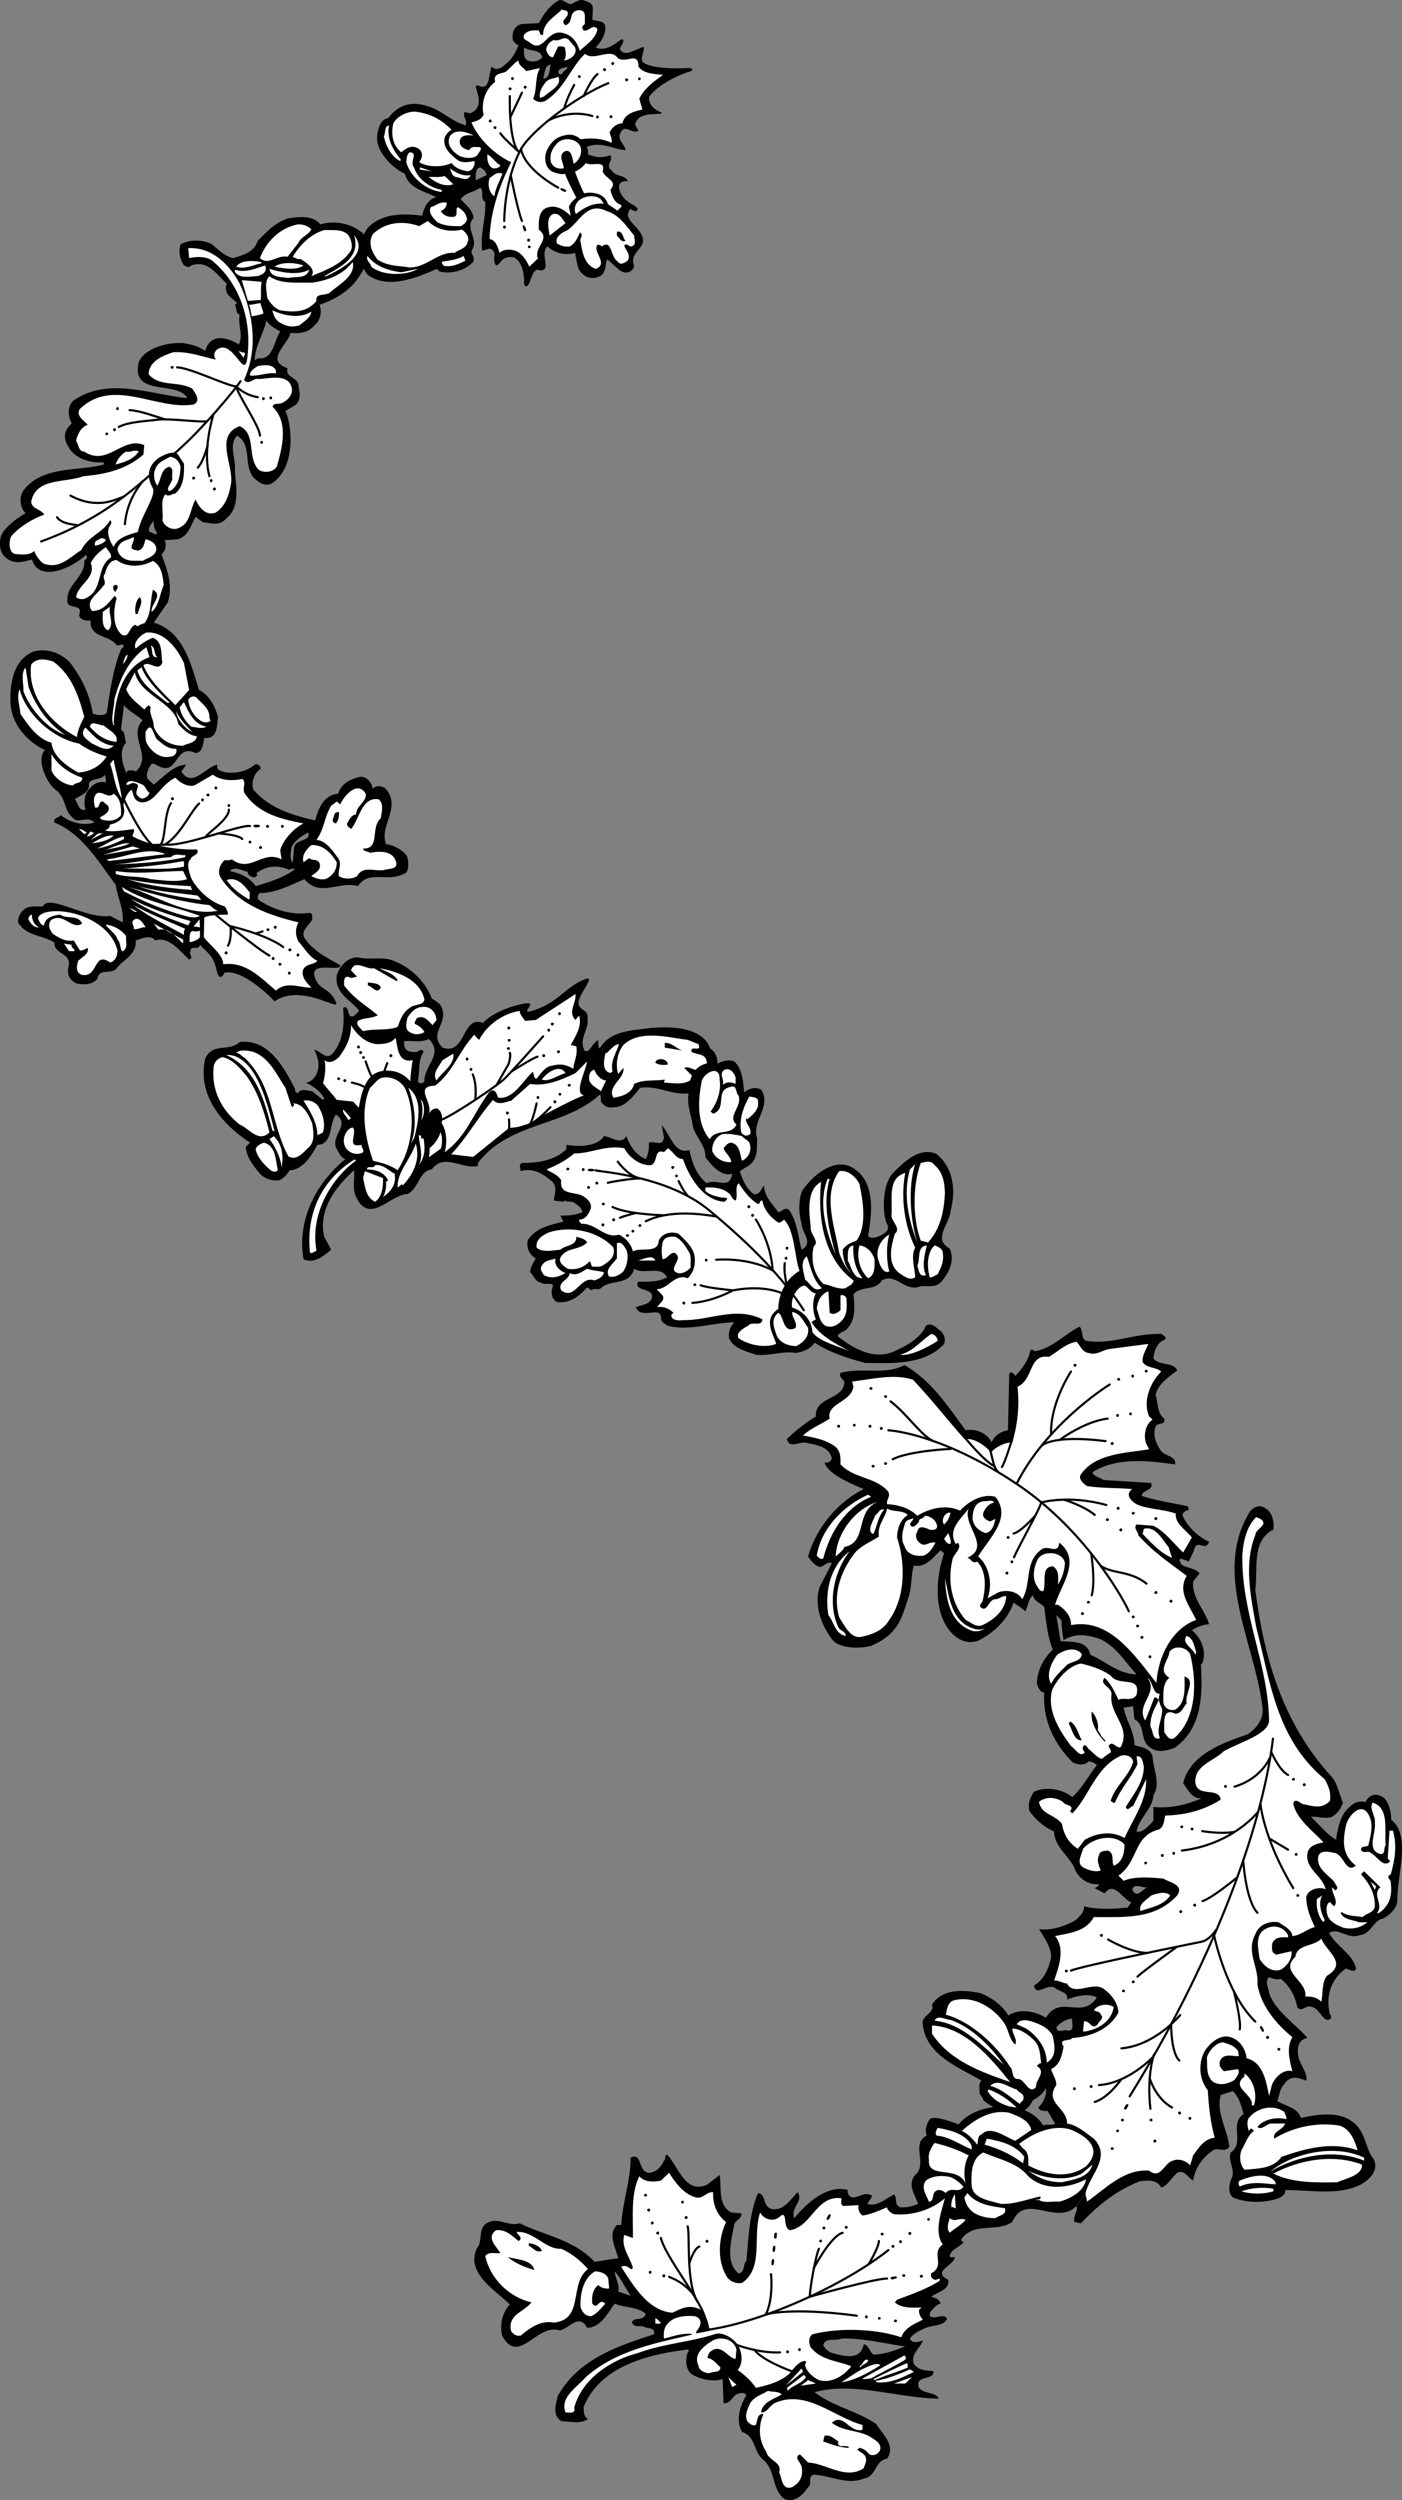 <svg xmlns="http://www.w3.org/2000/svg" width="324.816" height="578.855"><rect width="100%" height="100%" fill="#808080" stroke="none"/><path d="M36.423 123.455c-.652-.864-.855-1.79-.8-2.797-.47.285-1.5 1.832-1 2.5.632.055 1.46.879 1.8.297l1.7 1.601a2.8 2.8 0 0 1-.7 3.301c1.238 3.422 2.785 7.238 1.399 11.2l-3.2 4.6c-4.148 8.9-6.898 5.5-6.898 5.5-.383-1.058-1.313.286-1.902-.5-1.575-2.105-6.22-1.589-5.797-5.5-.735.09-2.383.09-2.703-1.202 1.144-3.14-3.188-.871-2.7-3.797.028-3.473 4.153-5.23 3.903-8.8.25-.349.765-.556.597-1.103l-.3-.199c-3.141 2.914-10.774 6.457-12.399 1-1.543.293-4.469 1.602-6.601-1-.961-1.113-.961-2.968-.598-4.398.574-1.809 3.555-4.145 5.7-5.3-1.317-1.321-1.544-3.759-.5-5.302 4.445-5.824 12.804-4.379 18.6-6v-.5c-3.421.16-6.827-.87-8.402-4-1.418-2.648.094-4.125 1-5-.906-1.793-1.074-4.043.5-5.398 8.02-5.36 17.41-1.438 26-.5l.2-.203c-2.801-3.828-12.914-.114-11.2-8 1.008-3.024 6.297-4.832 10.403-4.5 2.773.476 3.605.894 5 1.8 1.273-4.406 5.441-2.992 7.797-1.5 1.09-2.156-.25-4.425.203-6.898-1.074-.418-.559-1.555-1.102-2.3l.5-.4c-1.09-1.124-3.258-2.054-2.398-4.5-2.406-2.194-4.367-5.5-8.203-4.202-.602.664-1.016.25-1.7 0a5.878 5.878 0 0 1-.8-4.899 8.191 8.191 0 0 1 7.3 0c1.512 1.332 3.16 2.88 4.903 3.2 2.285-.731 4.761-1.25 5.699-4 2.156-2.204 4.223-4.372 7.098-5.2 2.593-.406 5.691-.718 7.402 1.399 3.55-1.086 7.473-.051 9.898 2.101 0 0 2.477 5.297-.699 9.602-2.14 3.62-5.754 5.683-9.398 6.898.652 1.782.136 3.739-1.203 4.801-1.344 1.621-3.305 1.934-5.5 1.7l-2.399-.302c-1.183-.703-2.422-1.324-3.199-2.5-.77 3.239-2.73 6.13-2.7 9.2l.7-.5c3.602.527 3.707-4.016 5.2-6.2l2.398.301c-.59 2.711-6.059 6.32-.7 8.2-.613 2.042 2.07 2.042 2.5 3.699.192 1.957.809 2.988-.5 4.703l-2.5 1.5c1.344 2.773 2.778 12.883-3.199 16.797-1.453.73-2.926-.168-4.199-1.399-2.383-2.949-.246-7.57-3.8-9.699-2.02 2.129-.266 5.227-.5 7.899.132 3.726 1.37 8.472-1.9 11.199-1.788 2.02-3.44 1.09-5.5 1l-1.702-1.297c-1.086 1.902-1.707 4.586-4.2 5.2l-3 .198-1.699-1.601"/><path fill="#fff" d="M72.122 53.056c-.539 1.325-2.398 1.735-3 3.2l-2.5 3.199c-2.367-.535-4.43 2.148-6.398.3 1.453-3.828 4.547-6.925 8.7-7.8 1.214-.051 2.245.258 3.198 1.101m8.602 1.399c.559.855 1.074 2.402.598 3.5-2.102 3.34-5.922 4.578-9.2 6 1.215-1.63-1.054-3.074-2.5-4-.722.203-1.238-.313-1.8-.5 1.695-2.805 4.175-5.282 7.3-6.2 1.93.09 4.2-.32 5.602 1.2"/><path fill="#fff" d="M75.525 63.955h-.403c2.547-1.63 8.739-3.899 6.903-9.5 3.273 3.976-1.727 7.351-6.5 9.5m-34.403 41.101 1.5 2.301c.067 2.234.067 5.125-2 6.899-.722-.02-1.445.906-2.3.199-1.313 1.535-.383 4.011-.7 6 .422 1.418 2.176 2.343 3.5 1.902 3.114-1 2.805-4.406 4.2-6.7.152.333 1.726 4.192 4.703 3 2.258-1.534 3.086-4.112 3.5-6.702.617-4.43-3.922-11.032 2-13.297 3.984 1.851 1.61 7.219 4.398 10.097 1.235.836 3.301.63 4.2-.699 1.163-4.039 2.917-10.23-1-13.898.41-.977 1.007-.477 2.101-.8 1.2-.485 2.645-1.825 2.398-3.403-.683-3.688-5.43-2.242-7.699-2.2-1.242-.351-2.273 1.61-3.398.2 3.398-7.274 2.148-15.399-1-22.297-2.414-4.469-6.442-8.492-11.903-8.203l.2 2.3c1.96-.421 4.336-.421 5.703.903 5.648 4.867 8.64 12.605 7.898 20.898-.496 7.91-2.972-2.925-6.898-.8-1.028.66-1.13 1.695-.5 2.5-3.004-.598-6.305-1.942-9.903-1.7-2.39.79-5.59 2.028-5.699 5.102 2.692 3.015 6.715 1.469 10.102 3.297.636.957 2.187 2.918.297 3.703-8.637 1.383-18.543-6.36-26.297 1-1.121 1.62 1.148 2.86 1.797 3.7-1.578.5-2.403 2.253-2.7 3.698.606.828.504 2.477 1.903 2.5 5.41 3.59 8.816-3.633 13.898-1.5l-.199 2.2c-3.953 3.406-8.598 4.542-13.902 5-4.188 1.605-11 .265-12.098 5.902.168 1.793 2.336 1.687 3 3-2.727.96-5.922 2.937-7.7 5.097-.491 1.247-.503 3.598.9 4 1.28.114 3.452.43 4.5-.699.456 1.293 1.402 2.36 2.1 2.899 3.637 1.422 5.934-1.258 8.798-3.098 1.574-3.215 4.98-3.937 6.703-6.902l.199.203c.246.594-.27 1.008-.5 1.5-.492 1.57.23 3.12 1.098 4.5.886-2.309 3.57-2.824 5.601-3.5.961-4.278 4.207-8.145 3.5-10.102-2.543-4.375.766-6.883 2.2-7.5 1.093-.625 2.761-1.074 3.5-.5m19.499-44.101c-1.941.34-3.796 1.472-5.898.8.965-1.496 3.754-1.496 5.7-1.097l.198.297"/><path fill="#fff" d="M76.525 67.658c-.918.96-3.602.035-3.203 2-2.153 2.68-5.043 2.68-8.399 2.2-1.285-.45-2.422-1.794-3-2.903-.144-1.575-.765-3.844.5-5 2.656 1.984 6.785 1.363 9.899 1.5 3.593-.551 6.898-1.684 9.402-4.797.695 3.215-2.918 4.969-5.2 7m-6.202-6.203c-1.63 1.18-4.313.765-6.7.3 1.563-1.183 4.762-.976 6.7-.3m-8.899 0c.664 1.593-.883 2.316-2 2.5-1.773.023-3.836.64-5-1v-.5c2.504.8 4.88-.336 7-1"/><path fill="#fff" d="M71.622 62.455c-.554 2.14-3.03 1.523-4.8 1.902-1.637-.277-4.012.031-4.399-2.101 2.762.792 6.477 1.617 9.2.199m-11.001 2.8c-.289 1.508-.074 2.739-.199 4.2l-3 .203-1.398-4.8 4.597.397m-.3 4.903c.164.71.664 1.836.703 2.398-.797.438-2.063.508-2.703.7-.211-.887-.274-1.762-.598-2.7.824 0 1.738-.265 2.598-.398m11.8 2c-.125 1.418-1.777 2.344-2.8 3.2-1.868.487-3.106.179-4.7-.802-.882-.672-1.296-1.601-1.5-2.699 2.579 1.203 6.395 2.027 9 .3m-16.398 9.298c.402.078.48.273.8.101.61.48-.32 1.102 0 1.399l-1.202-1.598c-.25.266.289-.234.402.098m8.199 4.3v.7c-2.043-.29-4.207.742-6 .5-.168-.996 1.07-1.719 1.801-2.2 1.332-.242 3.5-.55 4.2 1m-31.802 18.801c-1.199 1.836-3.367 2.453-5.3 3 .074-.754 1.21-2.402 2.402-3 1.078.285 2.008-.64 2.898 0m-.699 22.801c1.047.5 1.871-.738 2-1.5l.301-1c1.016.215 2.46.832 2.5 2.3-.14 1.63-2.102 2.04-3.2 2.7-1.792-.144-3.445.375-5-1.101-.613-.59-1.128-1.622-.5-2.399.817-1.39 2.262-1.285 3.4-2 .616.922-1.653 2.777.5 3m-6.899-2.301c-.313.633-1.551 1.149-2.5 1.301-.39-1.184.746-1.285 1.297-1.7.48-.105.89 0 1.203.4m1.199 3.999c-3.676 2.309-1.512 7.778-6.2 9.602-.675.137-1.398.035-1.902-.402.504-3.07 4.735-4.415 3.403-7.899.816-1.672 2.261-2.809 3.5-3.7.41.786 1.34 1.407 1.199 2.4"/><path fill="#fff" d="M35.423 129.857c2 1.094 2.309 3.469 2.5 5.598-.914 2.105-1.117 4.992-2.8 6.203-.278-1.828 2.816-3.79.3-5.102-.785 3.274-.168 6.574-3 8.801-.262-.266-.676-.266-1-.7-1.531.333-1.43 3.22-3.199 2.298-2.254-1.864-1.945-5.785-1.2-8.5l-.5-.5c-1.484 1.875-2.827 3.523-5.202 3.5-1.75-2.348 1.343-3.895 2.5-5.7 1.218-.882-.434-2.015.5-2.898.304-1.387 1.027-3.144 2.703-3.2 2.347 1.813 5.96 1.606 8.398.2"/><path d="M27.025 135.455c.699.554-.23 1.07-.203 1.601-.852-.324-.852-1.87.203-1.601m5.398 2.801c.871 1.367-.367 2.605-.5 3.902h-.5c-.293-.988.016-3.363 1-3.902"/><path fill="#fff" d="M25.025 145.955c-1.531-.762-1.223-2.723-1.203-4.297l1.703-1.203c-.59 1.644 1.168 4.015-.5 5.5"/><path fill="none" stroke="#000" stroke-linecap="round" stroke-width=".5" d="M55.724 88.255c-.758 1.344-9.078 11.497-15.5 16.903-6.426 5.441-14.676 14.441-30.7 20.2"/><path fill="none" stroke="#000" stroke-linecap="round" stroke-width=".5" d="M41.025 85.056c2.941.043 11.746 4.375 13.699 4.399 0 0 1.824 1.988 5 2.5"/><path fill="none" stroke="#000" stroke-linecap="round" stroke-width=".5" d="M54.724 89.455c.406 2.058 5.508 9.363 5.5 11.402m-10.801-4.801c-.207.625-2.52 8.403-.898 14.2"/><path fill="none" stroke="#000" stroke-linecap="round" stroke-width=".5" d="M48.122 103.056s-1.007 3.942-2.3 5.2m2.101-10.7c-2.043.207-8.707-.707-11.3-.398-2.575.355-6.774.45-9.098 1.7"/><path fill="none" stroke="#000" stroke-linecap="round" stroke-width=".5" d="M38.122 97.056c-1.242-.293-5.378-1.953-8.097-2.101m-1.301 20c-2.008.726-6.184 3.09-12.402-.2m1.402 6.801c-1.008-.125-3.594-.39-4.5-1.8m19.801-8.301c-.645.894-3.563 4.234-4.102 9.902"/><path fill="#fff" d="M41.822 108.056c-.063 2.258-.578 4.735-2.598 5.7-.973-.657.676-1.895.7-3-.231-.958.491-2.196-.7-2.7-2.11.606-1.8 2.98-2.8 4.399-.548-.801-1.063-2.453-.5-3.7.57-1.746 2.015-2.156 3.5-3 1.198.122 2.128 1.047 2.398 2.301"/><path d="M61.025 92.658c.187-.016.336-.168.297-.403.039-.132-.11-.285-.297-.3-.184.015-.332.168-.301.3-.031.235.117.387.3.403m1.7-.203c.195.02.348-.13.3-.297.048-.203-.105-.352-.3-.403-.172.051-.324.2-.3.403-.024.168.128.316.3.297m-22.801-7.098c.16.031.313-.117.301-.3.012-.188-.14-.337-.3-.302-.208-.035-.356.114-.4.301.044.184.192.332.4.301m-12.7 9.598c.172-.004.324-.157.3-.297a.356.356 0 0 0-.3-.403c-.195.028-.344.176-.3.403-.044.14.105.293.3.297m-.699 4.902c.183-.031.336-.184.297-.402.039-.149-.114-.297-.297-.297-.184 0-.332.148-.301.297-.031.218.117.37.3.402m-1.8.898c.195.032.348-.12.3-.3.048-.188-.105-.336-.3-.297-.172-.04-.324.11-.3.297-.024.18.128.332.3.3m20.098 10.301c.214-.02.367-.172.402-.398-.035-.14-.188-.29-.402-.3-.153.01-.301.16-.297.3-.004.226.144.379.297.398m4.101.602c.184-.04.336-.188.301-.403.035-.156-.117-.304-.3-.3-.184-.004-.337.144-.302.3-.035.215.118.364.301.403m.801 1.898c.133 0 .285-.148.3-.3-.015-.22-.167-.368-.3-.399-.234.031-.387.18-.402.399.015.152.168.3.402.3m10.898-10.801c.172-.011.325-.16.301-.3.024-.23-.129-.38-.3-.399-.196.02-.348.168-.301.399-.047.14.105.289.3.3m-1.398 102.403c3.172-.934 6.578-1.965 9.2-4l-.602-1.5.3-3.203c.157-2.446 3.977-1.414 3.301-3.7-1.492.739-2.937 1.77-3.8 3.2-.27 1.148-.583 3.008.199 3.703l.601 1.5c-.453.074-1.07-.235-1.3.297-2.56-1.254-5.446-1.047-7.7.703.496.93-.637 1.035-.898.898-.461-.07-1.285-.586-1.102-1.199-1.527-.316-2.972-1.348-4.199-.2 2.055.505 4.426 1.227 6 3.5l1 1.598c-.613.36-.613 1.184-.3 1.602 3.402 2.266 7.53 3.606 11.898 3 .793.297.379 1.02.5 1.598-.844 1.383-3.008 2.828-1.5 4.601 2.101 2.871 5.199 4.317 8 5.899.394 1.894-8.27-1.582-5.5 3.703 1.148 2.144 2.976 1.605 4.5 4.797.566 1.222-1.149.289-2.2 0-1.074-.336-7.652-3.274-12-.098-3.082-3.277-8.156-7.176-11.3-6.7-.73.126-.344.798-1.2 1-.84.25-.859-2.14-1.597-3.6-.692-1.548-1.68-2.235-3.203-3.802-.332 1.465-2.192-.082-2.2 1.5-.507.79.938 1.41-.3 1.903-1.961-1.73-4.746-5.551-7.899-4.403-.976-1.457-3.144-.425-4.5 0 .324 3.395-3.082 4.426-4.601 6.7-1.68 1.132-3.743-.313-4.297 2.203-1.2 1.406-3.266 1.406-4.903 1-1.457-.832-2.242-1.895-1.699-4.102.625-2.875-3.472-2.613-3.3-5.3-2.442-1.649-6.16-1.544-7.899-4-.945-.641-.426-1.981 0-2.7 1.328-2.273 3.742-1.543 5.2-1.699 1.456-3.008 10.058 3.035 15.6 2.2l2.9 1.5c.331-2.934-1.216-5.72-1.602-8.7-3.95-5.172-7.664-11.777-14.2-14.402-.378-1.09.961-1.09 1.5-1.7 2.145 1.743 5.243 2.465 7.7 1.7-1.118-1.504-3.489-.059-4.5-.7v-4.699c.804.801.804 2.864 2.5 2.399-.457-1.598-.356-3.664 1-4.899.914-1.242 2.464-1.758 3.703-1.398v-.8l-.203-1c-.934 1.542-4.032.51-3.7 2.698-.332 1.735-2.187 2.149-3.3 3v4.7c-2.809-2.25-1.524-3.743-4-6.598-2.106-1.059-5.207-7.106-2.899-9.5-4.37-2.043-7.836-6.211-8-11.102-.144-3.914.531-9.726 5.301-11.699 3.074-.758 5.809.047 8.3 2.3 2.915 3.74 4.68 7.415 5.5 12.098.934.27 2.485.579 3.2-.199.73-4.797 1.453-10.058 3.3-14.699l.7-.7s1.5-6.105 6.898-5.5c6.961 2.071 8.614 9.708 10.5 15.598 2.344 1.125 3.684 3.81 4.403 6.2-.305 1.84.004 5.246-3.203 4.902-.301 1.375-.301 3.336-2 3.5-4.907-2.332-3.977 5.41-8.598 3-.54-.172-.953-.687-1.602-.5l-2.199-1c.18-2.96-2.492-6.23.102-9.102-1.278-1.23-3.34-2.16-4.301-3.5l-.7 5.7c1.145.699.731 1.937 1.2 3-1.813 1.824-.777 5.129 0 6.902l.5-.5c.578.066 1.3-.14 1.7.3 1.019-.902 1.405-1.843 1.5-2.8l2.198 1c-.793.95-1.414 2.598-.898 3.5l1.398 1.3c2.422-1.89 4.692-4.573 7.5-4.6l-1.097 1.6c2.52 3.895 5.511-1.058 8.297-1.6-.309 1.472 1.343 1.573 2.203 1.8 2.441.188 4.605-.258 6.5-1.8.629-.512 1.773.69 1.199 1.1-1.258.774-2.16 2.95-1.5 4.7 3.777 4.34 9.039 5.887 14.3 7.098.774-2.856 1.966-5.856 5.298-6.2.793-2.34 2.726-3.324 5.101-3.898 1.473-.09 2.196.941 2.801 2 .012.18-.09.594.2.7.847-.934 2.57-.579 3.3.5 2.984 4.292-1.836 8.163-.3 12.398 1.972.203 4.64 1.75 5 3.203.292 1.441.206 3.09-.5 3.5-4.376 2.355-8.305-.926-11 3-4.427-1.242-8.763 2.68-12.4-1.602-3.277 1.39-6.784 3.246-10.3 3.2l-1-1.598"/><path fill="#fff" d="m42.622 153.556 1.2 6.2-3.2 3.5c-2.683-2.684-5.984-5.676-7.398-9.2 1.309-1.328 3.477 1.77 4.398-.699-.406-1.766.215-4.758-2.199-5.7-1.406.532-2.746 1.458-4 2.5-.707-1.35 1.149-3.206 2.5-3.702 4.223-.332 7.215 3.797 8.7 7.101"/><path fill="#fff" d="M36.423 152.158c-1.578.156-.96-1.805-1.5-2.703 1.16.383.645 1.93 1.5 2.703m-1.801 0c-6.175 2.223-7.93 9.137-8.3 15.297l.203.203-.203.297c-.766-1.5.164-4.184.203-6.098 1.199-4.59 3.367-9.336 7.398-12l.7 2.3m-5.098-.601c.054.965-.563 1.586-1.102 2.301.332-.715.332-1.852 1.102-2.3m-10 14.398c-.781 1.531-1.606 3.285-1.703 4.703-6.094-3.172-11.563-9.672-10.598-16.8 1.305-1.645 3.367-1.235 5.098-.7 4.359 3.183 5.906 8.031 7.203 12.797"/><path fill="#fff" d="M6.622 159.056c1.594 4.301 4.383 8.43 8.5 11.102-4.324-1.434-8.144-6.078-9.699-10.102.113-1.652-.715-4.129.5-5.5l.7 4.5m32.699 3.602-.5.098c-3.211-2.575-5.961-4.137-7-7.5l1-.801c.851 3.226 6.5 8.203 6.5 8.203"/><path fill="#fff" d="M41.322 167.658c1.261 1.375 2.5 2.613 4.3 2.797-.253 1.675-2.109 1.57-3.199 2.203-2.933.09-5.824-1.664-6.8-4.402.046-1.7-1.192-3.04-.7-4.5l-.5-.5-1 1c-1.676-1.516-3.43-2.653-4.199-4.7l2-3.898c1.246 5.43 9.191 6.875 10.098 12m-23 4.5c1.968 1.418 4.136 2.344 6.402 3-1.543 2.336-4.02 3.578-6.602 3.7-2.68-1.466-5.878-3.735-6.199-6.903-3.187-.86-5.355-3.953-7.199-6.7-.117-1.898-.945-3.753-.2-5.699 1.63 6.07 7.821 11.438 13.798 12.602m30.203-6.203c.043.293-.059.601.297.8-.457.731-1.594.524-2.2.2-1.77-1.121-2.8-2.977-3-4.899.407-.968 1.747-1.07 2.2-.199 1.199 1.191 2.644 2.223 2.703 4.098"/><path fill="#fff" d="M47.822 168.256c-1.215.57-1.934.16-3.5 0-1.43-1.286-2.356-2.731-2.7-4.5l1-1.2c1.098 2.348 2.23 5.137 5.2 5.7m-3.297 1.199c-1.32-.524-3.489-2.692-3.703-4.797.832 1.898 2.277 3.344 3.703 4.797m-17.5 1.402v.898c-2.606-.14-4.668-1.69-6.203-3.5.297-1.593 2.152-.253 3.203-.3 1.015.976 2.562 1.593 3 2.902"/><path fill="#fff" d="M26.322 172.658c-1.59 1.637-3.551.09-5-.5-1.133-.957-2.786-1.68-1.797-3.402l.297-.301c1.914 2.023 3.773 3.984 6.5 4.203m10.402-1.203c1.215 1.086 2.453 2.015 4.098 1.902.316.938-.407 1.766-1.2 1.8-2.199.583-4.261-.862-5.398-2.702-.617-.84-.516-1.977-.5-3 1.637-3 1.738 1.437 3 2m-17.699 0 1.097.703-1.097-.703m1.597 1 2.5 1.402-2.5-1.402m-1.597 7.601c.133 1.465-1.52.95-2.102 1.801-1.894-.129-4.164-1.473-5-3.5v-3.8c1.559 2.835 4.45 4.59 7.102 5.5m9.199 4.8c-1.637-2.406-1.738-5.297-2.7-8l.798-1c.472 2.879 1.504 5.871 1.902 9m6.398-1.301c.016.442-.812 1.164-1.398 1.301-.754.172-1.063-.445-1.5-.8-.594-1.09 1.16-2.329-.5-2.7-.816-.352-1.23.578-2 .3.46-1.581 2.625-.444 3.8 0 .786.485.786 1.31 1.598 1.9m50.102.199c.273 1.996-2.305 2.82-2.2 4.8-1.136.086-1.652 1.325-2.1 2.102-.173.668.55.875.898 1.297 1.922-2.18 2.437-7.543 6.402-6.899 1.3 1.004.68 3.07.5 4.399-2.504 2.18-.027 7.133-4.102 7 .153.855 1.188.547 1.602 1 1.75-.352 4.95-.66 5.898 1.703 1.012 2.281-1.671 1.867-2.699 2.297-2.379.293-4.851-1.047-6.199 1.402-1.133.75-3.09.75-4.2 0-.335-1.418.696-2.348 0-3.902-1.265-1.746-2.917-4.328-5.202-4.5 1.875-2.614 1.77-5.196 3.402-7.899l1.3-1 .798.7c.812-1.95 4.007-5.665 5.902-2.5m-58.402 0c1.609 1.066 1.812 3.027 1.703 5-1.13 1.433-2.985 1.433-4.5 1l-.403-.5c.989-.512 2.641-1.336 1.903-2.7l-1.203-1c-1.258-.011-.434 1.742-1.797 1.399-.29-.996-.598-2.856.699-3.399 1.285-.18 2.523 1.371 3.598.2"/><path fill="#fff" d="M28.622 186.658c.762 2.656-1.199 3.836-3.199 4.297.063.476-.25 1.039-1.101 1.3 1.234.516 4.914-.074 6.601-.3.438.539-.312 1.125-.199 1.703 4.887 2.586 11.637 3.148 14.898 3 .778 1.27-1.18 1.27-1.5 2.297-1.023 1.039-.3 2.691 0 3.902.63 1.781 3.551 5.7 7.903 7 .336.2.773 1.262.797 1.898 0 0-4.649-.011-5.5.7l-.098 4.5c1.387 1.984 4.426 3.922 4.5 6.3 5.102-.664 8.402 2.848 12.2 6.102 2.5-2.324 5.698-.57 8.198-.7-1.054-1.109-2.09-2.14-2-3.702.325-1.95 2.594-1.434 3.403-2.5-1.942-.895-2.973-2.957-4.403-4.5-.738-1.45-.738-2.895 0-4.399-6.52-1.593-13.949-3.965-18.097-10.5-.598-1.308-.184-2.855 1-3.898.879.008 1.086.113 1.699-.203 4.34 3.308 7.023-2.266 11.5 0l-.3-2.098c.671-2.437 3.152-5.121 5.398-6.2-5.036-.984-10.297-2.12-13.598-6.902-.723-1.203.41-2.34-.5-3.398-2.29.441-5.074.441-6.902-1l-4.297 2.5c-1.512.387-3.266-.543-4.403-1.8-3.699 1.812-4.71 5.995-8 5.698-1.761-.386-1.699-1.964-2.097-2.898-.977.387-2.031 2.898-1.903 3.8"/><path d="M78.525 188.056c.074.996-.133 1.926-.703 2.602-1.493-.469-.254-1.5-.297-2.402.351.074.558-.442 1-.2"/><path fill="#fff" d="m20.122 192.756-.597.402-1.203-1.203c.734-.012 1.144.504 1.8.8m1.7.001c-.29.425-1.118.94-1.7.902l.903-1.203c.195.316.508.316.797.3m-.797 1.7 1.699-1.5h1.098zm5.297-1c-1.282 1.277-3.45 1.586-5 1.8 1.55-.937 3.304-1.968 5-1.8m2.402.801c-1.93.992-3.992 1.816-6.2 2.199 1.895-.899 3.962-2.344 6.2-2.797v.598m1.301 1c-1.684.917-4.055 1.125-6 1.601 1.945-.476 4.008-1.816 6-1.601m48 4.402c-.043 1.781-.766 2.812-2.203 3.7-1.246.558-2.59.042-3.7-.5.7-.696 2.454-1.317 1.903-3-.48-1.103-1.719-.485-2.403-1.2l-1.3 1c-.493-1.73.746-3.07 1.8-4 2.762-.102 4.516 1.754 5.903 4m-54.203-1.703 6.902-2 1.7.5zm1.402 1.402-.5-.402c4.133-.305 9.191-3.09 13.598-1.2l-13.098 1.602m17.699-.902c-5.398 1.23-12 1.539-17 1.703 4.485-.164 9.645-1.508 13.7-1.703 1-1.043 2.136-.32 3.3-.5v.5m-.301 2.203c-4.062.883-9.43.265-14.199.5 4.977-.547 9.207-.856 14-1.8.367.327.16.843.2 1.3m-.2 1 .899 1.898c-2.286.77-5.692.254-8.399 0-2.554-.777-5.55-.363-8.101-1.199v-.7c5.027.813 9.984.09 15.601 0m1.699 3.501.403.898c-4.934-.386-9.992-.902-15-2.5 5.008.977 9.86 1.39 14.597 1.602m13.801 1.598c-.273.566.281 2.062-.699 1.199-1.703-.992-3.602-2.457-4.7-4.2 2.337-.835 4.095 1.192 5.4 3m-12.102.602.8 1c-5.171-.625-10.23-1.656-14.699-3.2 4.469 1.235 8.906 1.544 13.899 2.2m.5 4.699c-1.47.836-3.633-.093-5.2-.5a72.56 72.56 0 0 1-12.398-5.199l-.5-1c5.484 3.512 12.09 4.441 18.098 6.7"/><path fill="#fff" d="M48.525 209.556c.664.446 1.18 1.172 2 1.301-6.91 1.418-14.031-3.332-20.801-5.5 6.152 1.758 12.242 3.512 18.8 4.2m-4.402 3.699-.5 1c-4.652-1.672-9.293-3.426-13.398-6.2 4.414 2.258 9.059 3.805 13.898 5.2m-1.199 1.8c-.34.313-.34.934-.3 1.399-3.962-2.219-7.985-4.078-11.7-6.899 3.922 2.203 7.946 3.645 12 5.5m-11.199-4c-.39.39-1.422-.535-1.7-.898l1.7.898m-4.5 9c-.016 1.196-.43 2.434-1.7 2.801-3.991-2.844-2.652 3.762-6.702 2.8-1.418-.585-1.004-2.237-.7-3.202.934-.895 2.582-1.617 2.2-3-.547.25-1.063.664-1.797.601-.606-.972-.914-1.383-1.403-2.3-1.988.296-3.332-.528-4.8-1.5-.801-.782-1.422-2.333-.399-3.301 2.899-1.711 4.656 2.414 7.102.902-.899-2.203-3.582-.965-5.102-2.102-1.578.208-3.332.622-3.699 2.301v.2c-.563.081-1.078-.743-1.3-1.301-.395-.887.737-1.301 1.3-1.598 4.574-1.508 15.125 1.328 17 8.7m-18.102-5.301c-1.214-.004-1.832-.625-2.5-1.801-.16-.473.254-1.094.801-1.2-.133 1.036.485 2.481 1.7 3m24.601.001c-.738-.313-1.668.613-2.8.3.308-.511-.415-1.027-.2-1.8 1.23-1.497 2.57.566 3 1.5m11.098-.2 1.402-1.699.098 1.898c-.586-.261-1.5-.199-1.5-.199m-2.399 3.899c-1.699-1.535-3.246-3.703-5.699-3.2l-1.102-1.398 6.801 3.7v.898"/><path fill="#fff" d="M29.224 216.756c-.16 1.195.562 2.742-.8 3.5-.7-.344-.391-1.997-1.2-2.7-.328-1.465-2.492-2.703-2.7-3.5 1.548.18 3.61 1.106 4.7 2.7m17.098-1.301v1.5c-.41.625-1.274.976-2.399 1.203.063-.977-.16-2.188.602-2.602.476.102 1.21.188 1.797-.101m-29.7 3.301c-.25.64.47.742.7 1.3-.23.371-.743.063-1.297.2l-1.203-1.801 1.8.3"/><path fill="none" stroke="#000" stroke-linecap="round" stroke-width=".5" d="M28.724 185.158s3.887 8.336 6.598 10.5l3.3-.102c4.614.313 17.149-4.71 19.301-4.3"/><path fill="none" stroke="#000" stroke-linecap="round" stroke-width=".5" d="M37.224 195.556c1.21-1.543.77-7.258 2.398-9.601m-1.3 9.5c3.414-1.961 5.914-7.711 7.8-9.399m1.602 7.602c.387-.79 5.406-4.027 5.3-6.203m-2.499 5.5s4.715.265 5.597 1.3m-6.3 17.403s9.464 7.836 12.601 9.598"/><path fill="none" stroke="#000" stroke-linecap="round" stroke-width=".5" d="M65.622 219.256c-4.246-3.06-12.199-4.801-12.199-4.801s.297 2.922-.601 4.5m6.402-2.797 1.598-.5"/><path d="M39.923 185.256a.4.4 0 0 0 .399-.301.495.495 0 0 0-.399-.399.389.389 0 0 0-.3.399c-.012.16.136.308.3.3m7 .301a.331.331 0 0 0 .301-.398c.035-.14-.117-.29-.3-.3-.184.01-.337.16-.302.3a.331.331 0 0 0 .301.398m1.301-1.199c.156.035.305-.117.3-.3.005-.184-.144-.337-.3-.302-.215-.035-.363.118-.402.301.039.184.187.336.402.301m1.801-1.601c.168.011.316-.141.297-.301a.375.375 0 0 0-.297-.399c-.203.04-.352.192-.301.399-.05.16.098.312.3.3m3.001 4.102a.364.364 0 0 0 .297-.402c.02-.145-.13-.293-.297-.297-.203.004-.352.152-.301.297-.05.222.098.37.3.402m9.001 4.801c.144.004.297-.145.297-.3a.417.417 0 0 0-.297-.403c-.223.039-.375.187-.403.402.028.156.18.305.403.3m3.398.001c.184.004.336-.145.301-.3.035-.216-.117-.364-.3-.403-.184.039-.337.187-.302.402-.035.156.118.305.301.3m-7.5 3.599c.184.05.336-.098.301-.301.035-.168-.117-.317-.3-.297-.184-.02-.337.129-.302.297-.035.203.118.351.301.3m2.399 1.301c.222 0 .375-.148.402-.3a.446.446 0 0 0-.402-.399.401.401 0 0 0-.297.398c0 .153.152.301.297.301m1.8 19c.153.02.301-.129.301-.3 0-.196-.148-.344-.3-.301-.22-.043-.368.105-.399.3.031.172.18.32.398.301m1.7-.5a.441.441 0 0 0 .3-.398c-.011-.16-.16-.313-.3-.3-.23-.013-.38.14-.399.3.02.207.168.36.399.398m3.3 5.2a.391.391 0 0 0 .403-.301.485.485 0 0 0-.403-.399.405.405 0 0 0-.3.399c-.004.16.144.312.3.3m1.903 1.2c.187-.004.336-.153.297-.297.039-.223-.11-.371-.297-.402-.184.03-.332.18-.301.402-.031.144.117.293.3.297m-5.702.801c.14.011.289-.141.3-.301a.443.443 0 0 0-.3-.399c-.23.04-.38.192-.399.399.02.16.168.312.399.3m1.5 1.301c.203.02.351-.129.402-.3-.05-.196-.2-.344-.402-.301-.168-.043-.317.105-.297.3-.02.172.129.32.297.301m2.203 2.102c.187-.016.336-.168.297-.402.039-.133-.11-.286-.297-.301-.184.015-.332.168-.301.3-.031.235.117.387.3.403m-14.601-4.703c.164-.004.313-.153.301-.297a.376.376 0 0 0-.3-.402c-.208.03-.356.18-.4.402a.428.428 0 0 0 .4.297m6.601-29.399c.16.008 1.105.016 1.199-.199a.466.466 0 0 0-.3-.402c-.161-.016-1.106-.028-1.2.101 0 .227.105.41.3.5m40.298 49c-1.63.922-4.106.305-5.7.5v.7c.149 1.683 1.387 1.89 2.903 1.8.547-.218 1.168-.941 1.597 0-1.257 1.844-.843 4.426-1.3 6.602.148.918.972.71 1.5.297-.215-3.711 4.632-6.395 1-9.899l2-1c-.11.985.129 1.934 1.203 3 5.488 1.914 4.457-7.683 9.398-5.699 2.59-3.117 10.156-4.965 10.801-4.5.629.445-2.008 2.492.5 1.7 6.11-1.794 7.902-5.786 12.5-7.4 1.742-.644-.113 1.825-1 3.5-2.242 4.235 1.836 2.919 1.398 5.7.32 2.777-2.105 4.488-.699 7.398.969.391 1.125-.324 1.5-.699.293-.457.793-1.125 1.399-1.601.562-.528.03 1.453.601 1.8 2.422-3.96 6.625-4.074 11.399-4.699 4.726-.5 12.476-.375 14.203 4.7 1.023.675 1.691 1.714 1.699 3.5 0 0 1.203 5.28-6.7 6.902-4.042.394-7.034-1.875-11.202-1.3-1.61 1.901-3.47 4.585-6.2 4.5-1.293.292-2.324-.43-2.898-1.302-.047-.472.16-1.191-.3-1.601-8.208 7.531-20.798 6.187-28.2 15.8v.7c-3.742.832-7.77-3.09-10.7.8-2.952.34-2.952 4.368-5.6 5.7-4.06.113-8.805 7.234-11.9.703-.933-1.727-.312-4.719-.5-6.203-4.148 3.754-8.378 9.015-6.902 15.402l1.602 3c-1.84 1.453-3.8 3.309-6.402 2.2-1.528-8.798 2.601-17.364 9.703-23.2-1.219-.355-1.426-1.492-2-2.3-1.696-3.009 3.363-5.692-.203-8-1.594 2.1-.668 6.952-4.297 7-1.117 2.12-3.285 5.835-6.403 5.898-.597.867-1.421 2-2.5 2.3-1.503.215-3.257-.3-4.398-1.5-1.543-1.894-3.09-3.753-3.3-6.199l1-1c-6.36-4.191-12.243-10.797-10.4-19.398 1.665-3.887 5.481-1.512 8-3.903 6.77-.808 10.384 6.106 12.9 11-.247.368.167.575.5.903.905-1.254 2.144-.637 3.398-.5l2.5 2 .3-.3c-.855-1.735-2.714-2.974-4.3-3.7 1.277.004 2.41-1.438 2.703-2.5.636-1.723.02-3.582-.703-5.102 1.445.282 2.683 2.45 4.203.899 2.297-2.578 2.812-6.395 2.5-9.899v-.699c1.656-.96.62 3.066 2.699 1.7l1-1c-1.941-2.59-5.758-4.032-5.2-8.2.274-1.3 2.02-4.297 4.9-4.2 2.796.731 5.995-.405 8.698 1 3.594 1.38 7.102 4.891 8.403 8.5 1.074.723 2.312 1.345 2.5 2.7.629 2.16-.953 3.934-1.203 5.7l-2 1"/><path fill="#fff" d="m91.923 227.158.2-.203c-.934-1.575-2.79-1.989-4.2-2.797 3.68.707 9.254 2.36 10.399 7.2-.114 1.554-2.383 1.038-3.399 2-1.773 1.206-2.183 2.858-2.8 4.397-2.38.938-5.473.317-8 1-.57-.683-1.81-1.507-1.2-2.398 1.664-.863 3.106-.45 4.602-1.3-2.63-2.247-5.52-3.794-7.801-6.9.012-.816-.195-2.16 1-2 .766.563 1.383-.054 2 0l-1.402-1.5c.89-2.683 3.675 0 5.3-.5 1.782 1.016 3.536 2.048 5.301 3"/><path d="M88.224 228.658c-.953 1.676-1.883-.285-3-.5v-.703c1.012.195 2.664.093 3 1.203"/><path fill="#fff" d="M101.122 236.158c-.128.367-.644.676-.898 1.2-.984-.935-1.914-2.485-3.7-1.603-.07.461-.585.77-.402 1.301.848.399 1.778 1.016 2.2 1.899-1.043.668-2.383.668-3.399 0-1.258-.57-.738-2.43-.5-3.399.688-.992 1.617-2.23 3.2-2.398 1.925-.348 3.37 1.098 3.5 3m-6.098 14.199c.125-1.535.293-3.406.597-4.902-3.699.851-3.503-3.668-4-5.2-.886 1.301-2.511 1.426-3.898 1.5-2.828.032-5.203-2.34-6.402-4.398.066 2.883-1.176 5.258-2.797 7.398-1.102.989-2.196 1.575-3.403.7.485.875.176 4.101-.3 5.3.601.864 2.726 3.239 3.203 3.903l3.797.398 1.3 1.399c.297-1.469.864-5.899 3.403-7.7 2.16-1.488 6.336-1.199 8.5 1.602m66.797-8.601.203.8c-.453.676-2.106-.457-1.801 1 1.246.711 3.207.297 3.5 2.2.324.882-.605 1.195-1 1.699-1.566 1.043-2.805-.817-4.2-.2l2.2 2.2c-1.73 1.93-4.414 1.312-6.902 1.203l.203-.703c-2.668.398-4.735-.117-7.102 1-.52 2.187-2.793 2.91-4.8 3.203-1.602-2.668 2.73-4.422 2.3-6.902l-1.199 1.402c-.64-1.914-.332-4.805 1.2-6.703 3.835-3.676 10.44-1.715 14.898-1.2l2.5 1"/><path d="m158.224 243.256-4.2-.7v-1.101c1.77-.078 2.903 1.574 4.2 1.8"/><path fill="#fff" d="M141.923 248.158c-.27.031-.37.133-.5.297-2.14-.578-1.422-3.055-1.199-4.5 1.121-.516 1.844-2.168 3.2-2.2-.634 2.098-2.079 3.852-1.5 6.403m-75.802 3.699c.508 1.594 1.024 3.04 1.5 4.5.141-.223.657-.328.5-.7l-.3-.202c2.418-.043 3.656 2.64 4.5 4.601.293 1.754.707 4.13-.7 5.5-1.382 1.207-2.722 3.27-4.8 2.2-4.114-7.598-3.391-16.266-10.098-22.801-.723-.38-1.137-1.102-2-1.2.863-.832 2.824-.523 4-.199 3.672 1.328 5.43 5.356 7.398 8.301"/><path fill="#fff" d="M54.525 244.556c5.105 2.125 7.14 9.875 9.097 17.399l-.5-.2c-1.847-6.593-3.492-14.156-10.699-17.5.793-.074 1.707.176 2.102.301m46.597 5.602c-1.058-1.66.594-3.207 1.403-4.703l2.5-1.5c.406 2.48-2.586 4.234-3.903 6.203"/><path fill="#fff" d="M57.224 249.256c2.695 3.886 4.039 8.324 5.2 12.902-2.505 2.543-4.669-.863-6.9-1.8-4.48-3.5-6.644-8.352-6-13.602.282-1.047.903-1.665 2-2 2.31.437 4.165 2.605 5.7 4.5"/><path d="M154.724 246.455c-.582.183-2.129.183-2.902-.399.152-1.273 2.836-1.066 2.902.399"/><path fill="#fff" d="M125.025 258.658c-.45.496-2.703 1.664-3.5 1.797-1.727.664-2.985.625-3.602.703l-8.3 6.7-5.098-.602c3.695-3.899 6.172-8.543 9.699-12.598 1.113 1.37 2.973.445 4.2.2l4.398-3.903c3.457.636 7.273-.91 10.5-2.5l2.703-2.7c-.457 2.434-2.414 6.051-1.403 7.5l.602.403c-1.676.398-10.2 5-10.2 5"/><path fill="#fff" d="M131.025 248.455c-1.754.457-3.817 2.105-5.5 1.5 1.168-1.664 4.16-3.727 5.5-1.5m9.398 1.703-1.199 2.5c-.664-.652-2.11-1.067-2.7-2.5-.132-1.043-.03-2.176 1.2-2.5.215.941 1.453 2.492 2.7 2.5m-46.302 2.5c2.332 5.848 1.297 13.281-2 18.297-1.652-1.2-3.613-1.715-5.699-2.2-1.734-4.984-3.078-11.69-.699-16.898 1.027-.781 1.648-2.227 3.2-2.402 2.062-.235 4.433 1.004 5.198 3.203"/><path fill="#fff" d="m95.923 263.556-.699 1.2c1.539-4.122.816-9.036-.602-12.899 3.172 2.418 2.594 6.992 1.301 11.7m17.199-10.399c-3.355 4.523-5.214 10.2-10.097 13.598.55-1.852.586-4.762-.703-6.7.351-1.875-.192-2.89-1-3.398-.946-.113-1.567.508-2 1.2 1.156-2.548-3.59-6.368 1.5-6.5 4.199-3.169 5.539-8.126 9.101-11.802.258.477.668.89 1.102 1.2 1.836-3.61 5.758-6.192 9.398-6.7-.027.922.797 1.54 1.2 2.301l2.5-.2 9.199-6c.285 2.036-1.883 4.098 0 6 .285-.355.488-.87.902-.902.621 2.508-.93 4.676-2 6.7l1.3.3c.391 2.012-.64 3.766-.702 5.2-1.696-1.02-3.036-1.227-5-.7-1.543.196-2.575 1.844-3.5 3-.832-.125-.52-1.156-.899-1.597-2.406 2.195-4.472 6.426-8 6-.289-.606-.39-1.543-1.199-1.703-.488-.149-1.102.703-1.102.703m-39.097 3.5c.86 1.539 1.375 3.601.797 5.5-.352.375-.868.375-1.297.7.02-2.802-1.633-5.59-3.203-8 1.363-.376 3.222.452 3.703 1.8"/><path fill="#fff" d="M97.622 259.357c1.094-1.758.508-4.68-.199-4.7.68 1.161.477 3.438.2 4.7m-16.899 0c-.371-.852-1.504-1.676-1.2-2.5l1.798 2-.598.5m1 1.699c1.21 1.164-1.68 4.883 2 4 .035.676 1.172 1.809-.3 2-1.419.43-3.38-.5-3.7-2.3-.402-1.297.629-3.567 2-3.7m20.398 4.899-2.8 2c.226-.649.226-1.586.203-2.2.648-.261 2.156-2.109 2.5-3.597.523.836.46 2.773.097 3.797m-4-2.399c.395 2.383.395 4.239-1.097 6.2 1.183-2.168.047-4.954 0-6.899 1.285-.016-.262.914 1.097.7m-32.898 6.898c.062-1.524-1.176-4.723-2.8-6.7l1-.699c2.07 1.953 2.277 4.739 1.8 7.399"/><path fill="#fff" d="M64.322 270.755c.035.754-1.203.547-1.598.2-1.566-1.301-3.113-2.953-3.5-4.899.285-.84 1.215-1.254 1.898-1.5 2.72.66 2.72 3.86 3.2 6.2m29 3.699-.2-.297-1 .797c-.21-3.547 3.094-6.645 4.2-10.2 1.164 3.864-.696 7.27-3 9.7m-20 15.101c-.5.219-.914.735-1.5.5-.934-8.687 2.336-16.629 10.3-21.601l.403.203c-6.559 4.855-10.633 13.172-9.203 20.898m18.101-17.801c.488 2.54-.953 4.192-2.699 5.403.61-1.004.816-2.45.7-3.5l.5-.403c-1.005-1.953-2.966-2.468-4.9-2.5.079-1.101 1.52.032 1.9-1 1.894-.207 3.027 1.239 4.5 2"/><path fill="#fff" d="M88.724 272.755c.094 2.16-.215 4.223-1.8 5.5-2.134-.964-2.337-3.44-2.802-5.5l.403-1.597 4.199 1.597"/><path fill="none" stroke="#000" stroke-linecap="round" stroke-width=".5" d="M81.525 250.658s2.086.398 3 1.098m.199-6s.887 2.8 1.5 3.601m3.5-3.199s-.676 1.648-.7 2.098m12.798 11.101c.976.2 11.226-6.426 14.601-9.2.531-.19 9.399-10.202 9.399-10.202"/><path fill="none" stroke="#000" stroke-linecap="round" stroke-width=".5" d="M109.525 248.756s.96 1.8.597 5.8m4.903-3.3 2.797-4.899s.617-1.848.3-2.601m.403 4.3s5.008-3.168 6-3.398m-6.602 14.5s.188 1.898-.101 2.598m6.5-6.301s-.711 3.414-1.5 4.8c1.726-.699 4.703-3.898 4.703-3.898"/><path d="M79.923 250.556a.438.438 0 0 0 .301-.398c-.008-.16-.16-.313-.3-.3-.227-.013-.376.14-.4.3.024.207.173.36.4.398m-1.501-.5c.227.043.375-.11.399-.3a.347.347 0 0 0-.399-.301c-.144-.024-.293.125-.3.3.007.192.156.344.3.301m4.602-7.3a.396.396 0 0 0 .398-.301.495.495 0 0 0-.398-.399.393.393 0 0 0-.301.399c-.012.16.14.312.3.3m.501 1.301a.495.495 0 0 0 .398-.398.396.396 0 0 0-.398-.3.294.294 0 0 0-.301.3.39.39 0 0 0 .3.398m.7 1.102a.267.267 0 0 0 .3-.3c.024-.196-.124-.345-.3-.302-.195-.043-.344.106-.3.301-.044.176.105.324.3.3m6.301-.401a.395.395 0 0 0 .398-.301.49.49 0 0 0-.398-.399.393.393 0 0 0-.301.399c-.012.16.14.308.3.3m18.598 3.2c.192-.024.344-.172.301-.399.043-.144-.11-.293-.3-.3-.176.008-.325.156-.301.3a.347.347 0 0 0 .3.399m-.898-2.399c.176-.039.324-.191.3-.398.024-.16-.124-.313-.3-.3-.195-.013-.344.14-.3.3-.044.207.105.36.3.398m9.598-2.5c.16.043.312-.11.3-.3.012-.176-.14-.325-.3-.301-.207-.024-.36.125-.399.3.04.192.192.344.399.301m.101-1.898a.347.347 0 0 0 .399-.3c-.024-.196-.172-.345-.399-.302-.144-.043-.293.106-.3.301.007.176.156.324.3.3m0-2.8c.14-.008.293-.156.301-.3-.008-.227-.16-.376-.3-.4a.422.422 0 0 0-.4.4c.024.144.173.292.4.3m9.198.5c.192-.008.344-.156.301-.3.043-.227-.11-.376-.3-.4a.347.347 0 0 0-.301.4c-.024.144.125.292.3.3m.801-1.402a.422.422 0 0 0 .399-.399c-.024-.144-.172-.293-.399-.3a.348.348 0 0 0-.3.3c.007.227.156.375.3.399m1.699-2.399c.196-.043.344-.191.301-.398.043-.16-.105-.313-.3-.3-.176-.013-.325.14-.301.3-.024.207.125.355.3.398m-3.699 9.7c.227.008.375-.141.399-.301-.024-.207-.172-.36-.399-.399a.433.433 0 0 0-.3.399c.007.16.156.308.3.3m3.5-.898c.145-.008.293-.16.301-.3-.008-.227-.156-.376-.3-.4a.422.422 0 0 0-.4.4c.024.14.173.292.4.3m-11.899 14.199a.495.495 0 0 0 .398-.398.393.393 0 0 0-.398-.3.294.294 0 0 0-.301.3.396.396 0 0 0 .3.398m7.098-3.601c.196-.024.344-.172.301-.399.043-.144-.105-.293-.3-.3-.176.008-.325.156-.301.3a.347.347 0 0 0 .3.399m3.903 1c.207-.024.36-.172.398-.399a.433.433 0 0 0-.398-.3c-.16.008-.313.156-.301.3-.012.227.14.375.3.399m1.2-1.797a.267.267 0 0 0 .3-.3c.024-.196-.124-.345-.3-.302-.195-.043-.344.106-.3.301-.044.176.105.324.3.3m2.199-2.101c.145.043.293-.11.301-.3-.008-.176-.156-.325-.3-.301a.347.347 0 0 0-.4.3c.024.192.173.344.4.301m27.601 1.602c-.43 2.87.707 5.144 1 7.7.738 2.5 3.008 4.358 2.898 7.097 1.453 1.8 3.617 4.586 6.2 3.8-.622 3.883-3.508.993-5.899 2.2-2.36-1.93-3.39-4.715-4-7.7-3.414 1.231-4.55-3.828-6.402-5.699l.5 2.801c-.301 2.27-2.258.723-3.5 1.2.105 1.382-.102 2.62-.7 3.8-2.394-.977-3.632-3.039-4.5-5.3-1.402 2.16-3.468.093-5.199 0-1.676 2.57-6.215 2.468-8.699 2v1c-2.57 2.562-6.39 3.183-9.902 3.198-1.34-.015-.72 1.223-.7 1.903 2.868-.887 5.348.664 7.403 2.5 1.144 1.36.422 2.805.297 4.297l2.203.3-.203.2.5-.5c.617.468 1.546.054 2.203.5.683.484 1.82 1.207 1.898 2.203-1.836.758-3.277.758-5.101.797l.703 1.402c-3.008.727-6.207 1.348-8.203 4.2-.48 1.585.242 3.44 1.8 4.3-.527 1-1.25 2.031-1.3 3.2.875.792 1.187 2.238 2.5 2.398.75.765 3.226-.367 2.703 1.101-.406 1.11-.301 2.66 1 3.399 2.93.398 5.097-1.254 7-3.399l1 .7c.605-.622 1.535 0 2.199-.5 2.223-2.184 6.559-.43 7.7-4.5 2.265 1.492 6.187-.883 7.6 2-1.929 1.039-4.304 1.039-6.702 1-1.11 2.41 3.843 1.277 3.203 3.8-.598 1.606-2.457 1.5-3.703 2.102.937 2.289 3.515.844 5.3 1.297.18.27.59.578.5 1-.011 1.23.813 1.437 1.602 2 4.887 1.293 10.562-.77 15.398-.797-.914.957-1.43 2.195-1.199 3.7 1.11 2.519 4.207 3.034 6.2 3.8 3.269.37 6.472-.973 9.199-.403 1.707-.257 3.46-.878 4.402-2.398 3.602 2.344 7.625 3.586 11.7 4.7 5.421.019 13.675.741 18.3-4.4.434-1.05.02-2.288-.8-3-1.036-.734-2.067-2.073-3.4-1.202-1.042 2.531-4.14 4.492-6.702 5.601-4.97 2.711-10.028-.281-13.797-3.199.57-1.11 1.707-.902 2.398-1.902 1.887-1.992 1.578-5.5 1.301-7.797 2.031-2.14 4.922-.594 6.598-3.203 3.07-1.723 5.03 2.195 8.203 1.601 1.68-.746 3.742.39 5.398-1.101 1.852-2.121 3.403-5.012 2.102-7.899-4.067-2.172.062-5.781.199-8.699 1.309-4.82.621-10.078-3.3-13.2-4.024-1.73-7.786 2.169-10.102 4.5-2.707 3.122-2.29 9.985-1.297 11.798 1.023 1.726-1.852 2.851-2.903 3.101-.597.02-1.214.125-1.5-.5 1.11-5.98 1.551-13.25-4.199-16-4.129-1.754-8.62 2.18-10.898 5.399-.977 1.601-1.13 5.035-.301 7.902-.004 2.086 2.887 4.356 0 6-.828-3.09-1.035-6.496-2.902-9.2-1.125-.804-1.434.333-2.5.5-1.414-1.921-3.27-3.679-3.297-6.202-.59.668-1.004 2.32-2.403 2-1.699-1.23-2.629-3.293-3.199-5.297l1.899-1.203c2.386-1.54 1.976-4.016 2.101-6.399-1.363-4.12 3.485-7.32.899-11.3-1.332-.665-2.883-.25-3.899.699-.324-2.602-.324-5.285-2.3-7.2-1.223-.562-2.77-.046-3.899.5 0 0-6.55-1.722-6.7 6.903"/><path fill="#fff" d="M170.423 249.455v1.5c-1.11-.496-2.039-.496-3 .203.547-1.32-1.105-2.559.5-3.5 1.39-.504 2.215.941 2.5 1.797"/><path fill="#fff" d="M166.724 249.955c.422 2.566-.61 5.457-2.102 7.402l.602.5c3.363-1.207.27-5.437 4-6.2 1.637-.581 1.121 1.38 1.898 2 .871 2.684-2.738 4.747-.5 6.7-1.207 2.691-4.714.832-6.199 3.398-2.953-3.496-2.746-8.757-1.898-13.097-.024-1.852 4.308-4.637 4.199-.703m8.898 5.101c.293 1.903-1.355 3.14-2.5 4.102l-.199-.3c-.515 1.198 1.344 2.128.899 3.698-.793.594-1.516.492-2.098-.398-.555-2.93.477-5.817 1.898-8.3.746.21 2.086.108 2 1.198"/><path fill="#fff" d="M171.923 263.056c.485.61 1.207.817 1.7 1.5.644 1.692-.079 3.446-1.7 4.2-.547-1.477-.445-3.747-2.5-4.2-.836.04-1.144.555-1.8 1.301.347 1.113 1.585 1.73 1.8 3.2-1.66.183-3.62-.747-4.398-2.5-.149-1.653.777-3.407 2.398-4 1.578-.13 3.336.183 4.5.5m8.399 39.999c-3.684 2.407-1.102 5.813-.5 8.102-2.668 1.012-6.278.289-8.7-1.3-.777-1.298 1.286-2.435 2.2-2.903.84-1.184 3.214.367 3.3-1.5-6.277-3.086-11.953.316-18.597.203-1.098.219-2.852-.195-2.403-1.402.172-.032.274-.239.403-.301-.852-.867-2.192-1.586-3.703-1.297.273-.91 1.82-1.426 1.203-2.703l-1.403-1.5c2.536.195 4.188-3.723 7.2-2.5 1.527-1.43 2.043-3.805 1.402-5.899-.598-1.726-2.246-3.172-3.5-4.398-1.637-.63-3.805-.215-4.602 1.598-.234 3.14-4.156 1.386-6 2.5-.324-1.63-1.664-3.18-3.199-3.899-3.316 1.027-5.379-2.684-8.699-2.5-.191-.289-.707-.496-.5-1 1.238.094 2.168-1.25 2.5-2.2.805-1.526-.953-2.972-2.2-3.5-2.155-.71-4.945-.194-4.5-3.401-.96-1.434-2.3-1.747-3.402-2.5 2.032-.793 4.504-2.032 6.403-3.7 3.988.016 7.496-2.047 11.597-1.199 1.266 2.246 3.844 4.106 6.2 3.899 1.668-.516.636-3.922 3-3l.902-.899c1.273.7 1.793 2.453 3.5 2.5 1.387 3.98 4.586 9.652 9.7 9.899.148-.348.663-.45.5-.899-1.485-.066-3.548-.379-5-1.601v-.801c1.76-.14 3.823.062 5.3 1.203.793.512.793 1.543 1.7 1.797.644-1.18-.286-3.04.698-4 1.184 1.683 2.422 3.539 4.301 4.703.805.387.39-.75 1.2-.703.328 2.12 1.976 4.082 3.902 5.203.344-.297.758-.297 1.097-.8 2.551 2.57 2.414 8.542 3.602 11.898-4.05 2.3-4.926 6.738-4.902 8.8m38.601-26.898c-.18 4.332-1.105 8.457-3.898 11.5l-1.703-.402c-1.907-5.22-1.907-12.754 0-18 1.191-.223 2.222-.739 3.203.5 1.91 1.652 2.324 3.921 2.398 6.402"/><path fill="#fff" d="M212.525 287.658c-2.035-5.106-3.38-11.297-1.703-16.902l1.203-1.2c-1.64 4.946-1.227 12.688.5 18.102m-13.403-13.5c.84 3.957 1.77 9.738-.699 13.098-1.246.457-2.383.87-3.199 2.101.094 1.969.508 3.93 2 5.399-.977-.645-2.215-2.915-2.8-4.7-.962-5.851-3.954-13.386 0-18.898 2.132-.371 3.991 1.488 4.698 3"/><path fill="#fff" d="M209.724 271.556c-1.094 5.836-.164 12.235 2.3 17.301-1.124 2.16.012 4.945 0 6.898-1.331.833-2.57-.304-3.702-1-2.891-2.296-1.86-6.218-1-9.097 1.515-1.246-.754-2.797-.797-4.203.351-3.649-1.094-8.602 3.199-9.899m-17.5 1.399c-1.754 5.574-.105 12.176 1.398 17.601-2.12-5.218-4.187-11.718-1.898-17.601h.5"/><path fill="#fff" d="M197.724 296.455c-.031 1.062-1.27 1.265-1.8 1.8-1.74.395-3.497-.738-5.2-1-2.215-2.32-2.941-5.414-2.2-8.699 1.532-1.05-.945-2.804-.702-4.5-.348-3.258-1.07-8.625 2.402-10.398-.79 8.07.45 17.562 7.5 22.797m-55.602-7.598c.563 2.16-1.086 3.293-2.597 4.2-.656.331-1.586.23-2.301.198-.418-.277-.11-1.003-.7-1.199-1.163 1.434-3.23 2.055-5 1.7-.913-.575-2.46-1.606-1.5-2.899 1.516-2.113 4.302-1.39 6-3.2-.456-.874-1.698-1.081-2.5-1.3.083 2.18-2.6 1.871-3.702 3-1.684.11-4.164.73-5.5-.5-.313-1.867 1.441-2.898 2.8-3.5 5.04-1.668 11.54-.328 15 3.5m63.903-3c-.696 2.473-.696 5.984 0 8.5-1.11.684-2.14-1.176-2.403-2.3-1.082-2.59.57-5.274 2.403-6.2m-46.301 4.199c.508.961.195 2.301.3 3.399-.929 1.07-2.581 1.894-3.702.902-.942-1.277 2.05-2.93 0-4.3-1.25-.075-1.559 1.37-2.797 1.5-.313-1.47-.313-2.505 0-3.9.41-1.39 1.855-1.39 3-1.3 1.64.941 2.261 2.18 3.199 3.7"/><path fill="#fff" d="M145.122 289.357c.559 1.66.246 3.516-.699 5-.703.684-1.84 1.508-3.3 1.2-1.122-1.552.945-2.993 1.8-4.2v-3.5c1.207-.559 1.723.887 2.2 1.5m54.699 6.598c-2.235.011-2.543-2.567-3.399-4.098.031-1.36-.277-3.32 1.301-3.5-.238 2.348.379 5.547 2.098 7.598"/><path fill="#fff" d="M202.622 291.556c.024 1.73.125 3.692-1.5 4.399-2.09-1.95-2.707-5.145-2-7.598 1.77.18 3.008 1.625 3.5 3.2m11.903 3.698c-1.664.504-1.664-1.351-2-2.199.75-1.523-.18-4.52 2.199-4.699-.418 1.832-1.242 4.723-.2 6.898m3.899-5.199c.32 1.992-.402 3.434-1.199 5-.543.192-1.059.703-1.8.7-.704-2.368-.704-5.774 1.1-7.399.571.18 1.91.695 1.9 1.7m-28.001 8.198c-1.914 1.016-2.535-.945-3.898-2-.29-1.628-1.32-4.105.398-5.398.86 2.324 1.38 5.523 3.5 7.398m-38.601-6.398h-4c1.054-.223 3.43-1.566 4 0m-23.098-.5c-.484 1.621 1.062 2.961 2.3 3.398-1.652.903-3.198 1.418-5 .5-.366-.628-1.09-1.453-.5-2.199.755-1.422 2.2-1.215 3.2-1.699m11.199 3.199c-.125 1.102-1.363 1.617-2.199 1.899-3.398-1.207-4.43 4.777-7.7 2.3-.96-1.96 1.723-2.269 2-4 1.477.801 2.821-.335 4-1 1.192.458 2.637.458 3.9.801m43.601 8.199c-.477-2.449 1.586-5.261 3-5.097.96.71 1.422 1.707 2.5 1.797-.828 1.363-.828 4.254 0 6-.313.316-.828.316-1 .703 2.031 3.226 5.64 4.98 8.797 6.7-2.536-1.204-6.899-2.114-8.598-4.403-.176-3.586-3.211-5.332-4.7-5.7"/><path fill="#fff" d="M192.224 303.955c.824.578 1.754.062 2.5-.598v-3.402c.492-.375 1.523.246 1.398 1 .125 1.824.125 3.683-1.199 4.902-.945 1.05-2.39 1.668-3.699 1.098-1.375-.871-1.48-2.63-2-4 .21-1.828.934-3.27 2.7-4l.3 5m-5 3.5c.25 2.031-.988 3.273-2.7 4.203-2.003-.004-4.066-.828-4.702-2.8-.602-1.642-1.223-3.602.5-4.903 1.375.683.96 5.015 4 3.5.468-1.27-.871-2.407-.797-3.7 1.886.262 2.71 2.329 3.699 3.7m30 3c-2.61 1.715-6.531 3.574-8.7 3.203 2.997-.766 4.645-3.035 7.2-4.8.852.112 1.371.628 1.5 1.597"/><path fill="none" stroke="#000" stroke-linecap="round" stroke-width=".5" d="M137.923 270.955c1.02.39 16.504 1.16 26.301 9.203 9.82 8.09 17.262 15.805 22 23.2"/><path fill="none" stroke="#000" stroke-linecap="round" stroke-width=".5" d="M143.122 268.955s1.926 2.726 4.301 3.601m-6.601 1.301c.464-.164 5.414-1.05 7.5-1m8.902.598s1.012 2.226 2.098 3.402m-9.7 5.898c.899-.37 5.489-3.011 16.301-1.097"/><path fill="none" stroke="#000" stroke-linecap="round" stroke-width=".5" d="M153.525 281.357s-8.074-.172-11.602-1.902"/><path fill="none" stroke="#000" stroke-linecap="round" stroke-width=".5" d="M147.224 280.857s-2.797.703-3.602 1.098m31.5.402c.594.988 3.489 5.637 3.903 11.8 0 0-4.805-2.976-13.102-2.5m16.399 6.098s-.836-3.449-.5-5.3m-.598 7s-4.05-2.086-11.402-.7c0 0-6.336-.597-7.5-1.199m7.5 1.199s-4.524 2.551-9.399 2.903"/><path d="M135.122 271.158a.373.373 0 0 0 .301-.402c.02-.157-.129-.305-.3-.301-.196-.004-.344.144-.301.3-.043.215.105.364.3.403m-3.597-.203c.207.039.36-.11.398-.297-.039-.184-.191-.332-.398-.3-.16-.032-.313.116-.301.3-.012.187.14.336.3.297m6.7 3.3a.378.378 0 0 0 .398-.3.468.468 0 0 0-.398-.399.413.413 0 0 0-.3.399c0 .16.148.312.3.3m-1.902 1c.203.012.351-.14.402-.3a.514.514 0 0 0-.402-.399.375.375 0 0 0-.297.399c-.02.16.129.312.297.3m3.5 3.801c.14.02.289-.129.3-.3-.011-.196-.16-.344-.3-.301-.23-.043-.38.105-.399.3.02.172.168.32.399.301m2.402 3.699c.133-.011.285-.16.3-.3-.015-.23-.167-.38-.3-.399-.234.02-.387.168-.402.399.015.14.168.289.402.3m-2.5 1.2c.133-.024.285-.172.3-.399-.015-.144-.167-.293-.3-.3-.234.008-.387.156-.402.3.015.227.168.375.402.399m5.699 2.402c.145.035.293-.117.301-.3-.008-.184-.156-.337-.3-.302-.227-.035-.376.118-.4.301.024.184.173.336.4.301m1.198-1c.196.035.344-.117.301-.3.043-.184-.105-.337-.3-.302-.176-.035-.325.118-.301.301-.024.184.125.336.3.301m1.602-1.301a.362.362 0 0 0 .398-.3c-.03-.196-.18-.344-.398-.301-.152-.043-.3.105-.3.3 0 .172.148.32.3.301m8.5-11.5c.195.043.344-.105.3-.3.044-.176-.105-.325-.3-.301a.27.27 0 0 0-.3.3c-.02.196.128.344.3.301m-.902-1.898a.464.464 0 0 0 .402-.402.39.39 0 0 0-.402-.301c-.145-.004-.293.144-.297.3a.422.422 0 0 0 .297.403m18.5 11.097a.45.45 0 0 0 .402-.398.397.397 0 0 0-.402-.3c-.145 0-.293.148-.297.3.004.219.152.367.297.398m-.797-2c.144-.03.293-.18.297-.398-.004-.152-.153-.3-.297-.3a.397.397 0 0 0-.403.3.45.45 0 0 0 .403.398m-9.903 12.301c.172.043.32-.105.301-.3a.27.27 0 0 0-.3-.301c-.196-.024-.344.125-.301.3-.043.196.105.344.3.301m-2.597 5.699c.144.032.293-.117.297-.3-.004-.188-.153-.336-.297-.297-.223-.04-.371.11-.403.297.032.183.18.332.403.3m-2.602 4.301a.331.331 0 0 0 .301-.398c.035-.14-.117-.29-.3-.3-.184.01-.337.16-.302.3a.331.331 0 0 0 .301.398m23.699-10.398c.172.004.32-.145.301-.3a.373.373 0 0 0-.3-.403c-.196.039-.344.187-.301.402-.043.156.105.305.3.3m.2-2.3c.183-.031.332-.18.3-.402.032-.145-.117-.293-.3-.297-.188.004-.336.152-.297.297-.04.222.11.37.297.402m-45.899-18.199c.219.05 1.164.058 1.2-.102.062-.195-.047-.379-.2-.398-.203-.074-1.148-.086-1.199.098-.043.171.062.355.2.402m126.398 132.898c-.012-3.34-1.973-5.715-2.5-8.699l2.203-.3.297 3c2.464 1.214 1.332 4.413 3.203 6.198 2.152 1.93 4.398.926 6 .5 6.265-4.347 6.68-11.78 6.199-19.3l.398-.5c.907-2.918-.332-5.703-2.5-7.5 1.239-.785 2.477-1.301 4-1.399-1.007-3.41-4-5.992-3.699-9.898.528-.633 1.04-1.356 1.5-1.8-.972-1.415-3.039-1.208-4.3-2.2-.079-.555-.7-.863 0-1.3.644.331 1.261.331 1.8.698l1.2-2.601c.636-2.926 2.699.48 3.5-2-2.454-1.028-5.239-3.711-6.2-6.2.238-.71.86-1.019 1.5-1.199l-.199-.8c-3.54-.774-7.254-1.293-10.7-2.399.145-1.574 2.723-1.059 2.2-3l-11.102-.7c-.859-.663-2.304-.765-2.5-1.8 5.457-3.504 12.993-2.68 19.102-1.8.39-1.91-2.293-1.91-3.2-3.102-1.261-1.7-1.984-3.762-1.3-5.7.555-.953 2.414-.23 2-1.8-1.754-1.32-1.34-3.696-2-5.399.348-2.422 3.137-4.383 5-5.699-.73-2.09-4.031-1.059-5.5-2.8.129-1.766.848-3.829 2.7-4.4.421-.874-.61-.874-.7-1.3-6.723-.195-11.266 2.488-17.402 1.598-1.5-.246-.778-2.414-1.7-3.297-3.41 1.71-6.714 5.324-10.597 5.7v-.302h-.801c-.371 2.297-1.918 4.36-3.5 6-.277-.398-.898-1.226-1.402-.5l-.297 13.102c-1.977.336-3.164 1.398-3.801 2.797-.8-1.774-3.219-3.313-6-2.797-4.074-5.508-8.074-11.66-14.2-15.102-4.503 2.41-9.562.45-14.8 1.801-.336.918.387 1.332.898 2 .004 4.387-6.91 3.356-6.597 8.098a39.43 39.43 0 0 0-6.703 5.203c.507 2.543 3.09.27 4.902 1 2.21.406 4.895.922 5.5 3.5-.191.62-.914 1.242-1.7.898.579 2.2 4.024 4.125 9.098 6.2-6.25 3.12-11.097 9.21-12.898 15.601.664 1.04 1.418 1.934 2.5 2.399.95.3 1.879-1.461 3-.801l-2.8 5.402c-1.415 4.152.339 9.004 3 12.399 1.5 1.675 5.433 2.16 8.898 1.3 6.285-2.64 7.12-6.554 8.5-10.8.992-2.356.683-5.66 1.402-7.801 2.89.593 4.543-2.09 6.2-3.5l.8.703c-1.734 5.043-2.352 11.851.398 16.598 1.48 2.48 3.957 4.644 7.301 3.699 3.672-1.739 7.078-4.938 8.399-8.899.746.559 1.879 1.176 2.703 2 .722-1.234.722-2.886 1.797-3.699.164 1.328 1.714 1.738 2.601 2.7l2.801 1.898 1.2 1.203c0 .773.16 3.012.5 4.598 2.765-1.747 5.55-1.227 8.398-.301 3.859 1.86 5.617 5.058 8.5 8.203-4.227-.047-7.325-3.145-10.7-4.5-.75-3.598-4.671-2.875-6.898-3.203l-1-6-2.8-1.899c.452 3.375.76 6.883 2 9.899-2.27 2.144-3.61 4.828-3.7 7.902.297.746.707 1.984 1.7 2-.372 6.176 2.105 11.645 6.5 16.098 2.124 1.226 3.655.191 3.8-.2.578.184 1.297.286 1.898.903 0 0 3.758 2.023 4.5-2.5 3.508 1.105 4.2-2.102 4.2-2.102"/><path fill="#fff" d="M234.525 334.056c1.195-4.113 1.73-8.515 1.199-13 3.762-1.558 2.523-7.648 7.3-6.898 2.137-1.266 3.895-3.121 6.4-3.5.898.894 1.312 2.441 2.8 2.598 1.812.566 3.055-.57 4.598-.899l9.203-1.2c-.223.911-1.461 2.458-1.301 4.2 1.078 1.559 3.039 1.047 4.3 2.2-2.706 2.765-4.253 6.894-2.8 10.398l.8.703c-1.632 1.16-2.152 3.535-1.5 5.5l.7 1.398c-5.168.867-12.39.867-15.8 5.801-.72 1.05.62 2.188 1.398 2.7 3.144.519 7.066.413 10.5.699-1.989 1.367.18 3.226 1.402 3.699 2.8 1.074 6 .972 8.7 2-.325 2.168 2.253 3.718 3.698 5.5l-2 3.5c-2.128-1.98-4.09-4.766-6.898-6.2l-3.902-.3c-.82.91.418 1.629.402 2.5 3.629 4.086 7.238 6.355 11.2 9.402-2.208 3.762.784 7.066 2.198 10.2-5.644 2.027-8.843 8.527-9.199 14.6-4.906-6.175-10.789-15.155-19.8-13.401.136-1.961-1.31-3.61-3-4.7h-.7c1.36-4.586 6.211-10.261 1-14.398-.363 3.101-2.738.11-4.398 1.797-3.703 2.855-2.055 7.91-4.203 11.3-1.051-1.84-3.528-2.253-5.5-1.597l-2.5 1.398c1.172-3.293.449-7.422-2.2-9.699 2.442-4.121 7.91-8.867 4-13.8-2.898-.848-6.203 1.011-8.199 3.199-3.16-1.465-6.98-.641-9.898 1.199-1.727-1.735-4.305-2.563-7-2.7-.301-.996 1.144-2.027 0-3.199-3.086-3.164-7.73-2.754-10.801-6-.023-1.5.18-2.941-1.3-4.199-2.13-1.531-4.813-2.047-7.4-2.5 1.864-1.715 4.134-2.539 6.2-3.902-.828-3.59 4.953-3.696 5.5-7.399l-.3-1.199c4.292-.46 9.66-1.906 14.1-.402 4.372 4.62 8.114 9.468 12 13.8 2.274-.574 5.395 2.032 6.098 3.102.516-1.078 3.614-2.676 4.903-2.3m-32.703 12.499c-6.09 2.457-9.598 8.442-11.098 14.301-.668.332-1.082-.285-1.5-.7 1.14-6.5 6.152-11.476 11.898-14.1l.7.5"/><path fill="#fff" d="M230.322 347.955c-.95-.078-2.184 1.265-2.5 2.3-.41 1.028.832 1.852 1.601 2l1.2-.597c-.32 1.379-.731 3.031-2.301 3.297-1.426-.473-2.766-1.504-3-3.297.027-1.922.543-3.988 2.8-4.102.735.114 1.77-.504 2.2.399m-27-.2c-5.32 2.083-2.223 9.41-7.7 10.403-.304.867-1.234 1.484-2 2.2.149-5.255 4.48-11.138 9.7-12.603m7 3c-1.793 1.149-2.414 3.11-2.5 5.2 1.945 5.855 2.046 13.699-1.797 19.101-1.418 2.438-3.895 3.367-6.403 3.899-2.55.605-3.996-2.7-5.199-4.5-1.582-5.524.48-10.89 3.7-15 1.632-1.774 3.695-2.496 5.5-3.7-.462-2.613 1.601-4.472 1.902-6.5 1.457.895 3.52.274 4.797 1.5"/><path fill="#fff" d="M224.122 360.658c1.02.324 1.02 1.46 2.301.898 2.23 2.422 1.918 6.344 1.2 9.2-.212.445-.727.753-.5 1.3 1.632 1.52 1.84-1.785 3.5-1.8.917.015 1.433-.81 2.5-.7-.137 3.192-2.82 5.461-5.5 6.7-1.446.62-2.688-.618-3.899-1.2-3.328-3.855-4.258-9.117-3-14.199.395-1.215 2.25-2.453 1.2-3.7-.083.11-.29.317-.5.298-1.958-3.387 1.241-5.758 3-8.2-1.552 3.887 5.362 8.84-.302 11.403m-19.3-11.102c-1.454 1.621-1.559 3.79-2.5 5.602-1.637-.574.015-3.05.5-4.402.754-.403 1.062-1.641 2-1.2m15.402.699c-.242 1.028-.652 1.958-1.5 2.7-.805-.95.227-3.012 1.5-2.7m-3.199 2.7c.379 1.113-.653 1.426-1.602 1.203-1.012-.399-2.562-1.223-2.898.5-.903 1.37.441 3.023 1.699 3 .805-.184 1.527-.7 2.5-.5-.664 1.246-1.387 2.484-2.7 3-1.679.308-3.948-.207-4.5-2.3-.995-1.622-.273-3.79.2-5.302.457-.86 1.281-.652 1.8-1.101.204.86-1.448 1.273-.202 2 .714.097 1.332-.832 1.601-1.2-.062-.765 1.074-.558 1.301-1.3 1.219.02 2.457.843 2.8 2m53.7 5.203.8 2.5c-2.624-1.016-4.69-3.39-6.8-5.5l.3-1.203c2.739-.711 4.29 2.59 5.7 4.203m-50.5-.703c-.758.125-1.273-.805-1.5-1.2l1-1.3c.156.664.672 1.488.5 2.5m-26 19.3c.477.946 1.715.844 1.7 2-2.462-.433-2.669-3.218-4-4.8-.837-5.024.194-11.114 4.898-14.797-3.567 4.715-5.22 11.836-2.598 17.598m52.5-14.801a10.435 10.435 0 0 1-1.602 4.902c.04-1.539.352-3.293-1.199-4.2-2.887.083-1.441 3.798-2.199 5.7-.895.262-1.309-.977-1.7-1.5-.948-1.848-.433-4.324.5-6 1.438-2.039 5.88-1.523 6.2 1.098"/><path fill="#fff" d="M226.224 377.255c.672.036 1.602.137 2.098-.5-.598.844-2.25 1.254-3.399.7-5.043-1.918-5.765-7.594-6-12.098.957 4.297 1.473 10.59 7.301 11.898m50.898 5.2-.199.703c-.285-1.43-3.379-2.668-2-4.402 1.613.597 1.715 2.351 2.2 3.699m-1.399.5c1.637 6.511 1.535 14.972-3.7 19.5-1.265.633-1.784-.809-2.3-1.399.105-1.785-.617-5.808 2.5-4.3 1.422.14 1.937-1.508 2.7-2.399-.555-2.207 2.335-5.305-.5-6.2.05 2.548.359 6.263-2.2 7.7-1.465.316-2.5-.508-2.7-1.7-.007-2.214-.21-4.382 1.4-5.702-2.852-1.774-.165-3.942 0-6 1.175-1.657 3.96-1.14 4.8.5m-25.102 0c-.195 2.074-2.777 1.457-3.898 3-1.355 1.242-2.488 2.48-3.2 3.902-1.25-2.043-.01-4.828 1.4-6.7 1.48-1.12 4.265-2.05 5.698-.202"/><path fill="#fff" d="M257.322 387.955c1.875 2.648 7.035-.14 6 4.402-.922 1.754-2.989.516-4.2 1.2-.851-1.821-1.68-3.677-3.199-5.102-1.367 1.527 1.52 2.043 1.602 3.703-.7 4.945 4.668 7.527 2.097 12.398-1.144.285-1.87-1.777-2.8-.3.21.585.726 1 .5 1.699-1.735 3.015-3.696.023-5.098-1-.352-.317-.352-.73-.902-.899-.586.168-.586 1.098-.2 1.399l.2.3c-1.102 1.254-2.133-.808-3.2-1.5-2.753-3.746-5.539-8.082-4.398-12.898 1.129-2.512 3.812-5.707 6.7-6.2 2.171.493 4.855 1.317 6.898 2.798m11.402 4.203c-.547 1.129-.031 2.469.5 3.398.191 2.477-1.461 4.438-.5 6.899-1.89.531-1.477-1.739-2.2-2.7-.1-2.343.93-4.199 2-6.199-.347-.168-.554-.683-1.1-.5-.692 1.778-1.415 3.739-2.102 5.301-2.305-3.73 3.265-6.414.5-9.902 1.324.804 1.218 3.902 2.902 3.703"/><path d="M254.322 400.556c.644.778.851 1.809 1.8 2.399l-.199.3c-1.68-1.816-3.328-4.398-3-7 .91.848 1.735 2.81 1.399 4.301m-3.7 2.399c-1.847.03-2.156-2.446-3-3.899l.301-.5c1.473.817 1.883 2.883 2.7 4.399"/><path fill="none" stroke="#000" stroke-linecap="round" stroke-width=".5" d="M205.822 331.158c1.523.074 13.109 1.32 29.703 12.398 15.023 10 24.047 25.254 26 29.5"/><path fill="none" stroke="#000" stroke-linecap="round" stroke-width=".5" d="M257.122 320.556c-1.488.848-14.949 9.75-21.597 23"/><path fill="none" stroke="#000" stroke-linecap="round" stroke-width=".5" d="M248.122 317.556s-4.824 7.25-4.597 14.399m-2.102 2.703s2.43-2.524 14.7-1m-10.301-.5s5.648-4.13 10.8-4.703m-50.3-4c3.574 2.691 6.976 7.726 9.703 9.101m4.297 1.899s-9.547.414-13.5 2.402m28.101 22.699c1.25-2.875 6-11.187 6.301-12.699 0 0 6.512-1.8 15.098.598"/><path fill="none" stroke="#000" stroke-linecap="round" stroke-width=".5" d="M239.724 351.056s-3.191 3.621-4.902 4m11.8-7.801s4.754 1.512 7 3.5m-.8 9s1.02 6.461.101 9.602m2.102-6.801c2.71 1.875 6.836 1.063 10.597 4.102m-41.898-33.602s4.18 5.114 6.598 6.399m-1.098-4.2c.574 1.301.824 4.364 1.898 5.403m3.301-7.203s-1.562 5.101-2.3 6.203"/><path d="M205.224 323.658c.133.023.285-.125.3-.3-.015-.196-.167-.345-.3-.302-.234-.043-.387.106-.402.301.015.176.168.324.402.3m-3.402-1.902c.16.051.312-.097.3-.3.012-.168-.14-.317-.3-.297a.375.375 0 0 0-.399.297c.04.203.192.351.399.3m2.402 9.301c.133 0 .285-.148.3-.3-.015-.22-.167-.368-.3-.399-.234.031-.387.18-.402.399.015.152.168.3.402.3m-2.699-.5c.207 0 .36-.148.398-.3a.468.468 0 0 0-.398-.399.378.378 0 0 0-.301.399c-.012.152.14.3.3.3m-3.601-.301c.184.051.336-.097.301-.3.035-.168-.117-.317-.3-.297-.184-.02-.337.129-.302.297-.035.203.118.351.301.3m-3.601.301c.16 0 .312-.148.3-.3a.378.378 0 0 0-.3-.399.468.468 0 0 0-.399.399c.04.152.192.3.399.3m8 9.199c.16.051.312-.097.3-.3.012-.168-.14-.317-.3-.297a.375.375 0 0 0-.399.297c.04.203.192.351.399.3m2.902-.597c.133.023.285-.125.3-.3-.015-.196-.167-.345-.3-.302-.234-.043-.387.106-.402.301.015.176.168.324.402.3m28.301 17.098c.207.051.36-.097.398-.3a.375.375 0 0 0-.398-.297c-.16-.02-.313.129-.301.297-.012.203.14.351.3.3m.899 5.7c.184-.024.336-.172.301-.399.035-.144-.117-.293-.3-.3-.184.008-.337.156-.302.3-.035.227.118.375.301.399m-1.101 2.601c.16 0 .312-.148.3-.3a.378.378 0 0 0-.3-.399.468.468 0 0 0-.399.399c.04.152.192.3.399.3m17.5 9.399c.16-.024.312-.172.3-.399.012-.144-.14-.293-.3-.3a.433.433 0 0 0-.399.3c.04.227.192.375.399.399m1.402-2.7c.133.051.285-.097.3-.3-.015-.168-.167-.317-.3-.297-.234-.02-.387.129-.402.297.015.203.168.351.402.3m10.301 3.403c.207.023.36-.125.398-.3-.039-.196-.191-.345-.398-.302-.16-.043-.313.106-.301.301-.012.176.14.324.3.3m1.001 2.098c.207.051.36-.097.398-.3a.375.375 0 0 0-.398-.297c-.16-.02-.313.129-.301.297-.012.203.14.351.3.3m1.001 2.7c.207-.024.36-.172.398-.399a.433.433 0 0 0-.398-.3c-.16.008-.313.156-.301.3-.012.227.14.375.3.399m1.899 4.5c.184-.024.336-.172.301-.399.035-.144-.117-.293-.3-.3-.184.008-.337.156-.302.3-.035.227.118.375.301.399m1.399-14.899c.16 0 .312-.148.3-.3a.378.378 0 0 0-.3-.399.468.468 0 0 0-.399.399c.04.152.192.3.399.3m3.5 2c.16 0 .312-.148.3-.3a.378.378 0 0 0-.3-.399.468.468 0 0 0-.399.399c.04.152.192.3.399.3m-11.598-16.5c.133 0 .285-.148.3-.3-.015-.22-.167-.368-.3-.399-.234.031-.387.18-.402.399.015.152.168.3.402.3m-3.199-2.398c.207.023.36-.125.398-.3-.039-.196-.191-.345-.398-.302-.16-.043-.313.106-.301.301-.012.176.14.324.3.3m2.501-2.601c.207 0 .36-.148.398-.3a.468.468 0 0 0-.398-.399.378.378 0 0 0-.301.399c-.012.152.14.3.3.3m3.501 1.102c.207.023.36-.125.398-.3-.039-.196-.191-.345-.398-.302-.16-.043-.313.106-.301.301-.012.176.14.324.3.3m5.298 1.298c.16-.024.312-.172.3-.399.012-.144-.14-.293-.3-.3a.433.433 0 0 0-.399.3c.04.227.192.375.399.399m-10.098-17.399c.133 0 .285-.148.3-.3-.015-.22-.167-.368-.3-.399-.234.031-.387.18-.402.399.015.152.168.3.402.3m1.199-6.5c.184 0 .336-.148.301-.3.035-.22-.117-.368-.3-.399-.184.031-.337.18-.302.399-.035.152.118.3.301.3m3-.398c.184.023.336-.125.301-.3.035-.196-.117-.345-.3-.302-.184-.043-.337.106-.302.301-.035.176.118.324.301.3m-2.699-7.999c.133.023.285-.125.3-.3-.015-.196-.167-.345-.3-.302-.234-.043-.387.106-.402.301.015.176.168.324.402.3m3.199-.702c.184-.024.336-.172.301-.399.035-.144-.117-.293-.3-.3-.184.008-.337.156-.302.3-.035.227.118.375.301.399m3.102-1.2c.207.051.36-.097.398-.3a.375.375 0 0 0-.398-.297c-.16-.02-.313.129-.301.297-.012.203.14.351.3.3m-16.499-1.3c.207-.024.36-.172.398-.399a.433.433 0 0 0-.398-.3c-.16.008-.313.156-.301.3-.012.227.14.375.3.399"/><path d="M248.423 467.357c-1.195.023-2.847.953-3.699 2 .336 1.738 1.574.297 2.7.8 1.765.114.734-2.155 1-2.8l.1-2.602c2.028.165 4.009.211 5.598-2.3-1.941-1.059-5.14-.235-6.898.5.312-1.867-1.855-1.766-2.8-2.7-2.048-1.128-4.216 2.172-4.9-.5 2.438-1.558 3.368-3.828 4-6.5-.01-2.593-1.562-4.55-2.8-6.597 2.684.394 5.988-.637 8.5-2.102.895-.91 2.027-1.734 1.898-3.199 3.121.844 6.942.637 10.102.3l.898-1.202 1.301-2c.914-.04 1.852-1.59 2.801-1.5-1.246.398-3.414-1.153-3.902.5.343.773.722 1.027 1.101 1l-1.3 2c-2.098-.73-3.958-5.063-6.2-2.098l-2.3-1.2c.413-.218.933-.425 1-.902-2.34.168-4.301-1.07-5.399-3-.965-3.23-4.988-5.398-5-9.199-2.363-1.05-4.223-2.699-5.7-4.699-.48-1.82.137-3.059 1-4.5 2.852-1.344 6.567-.621 8.9 1.2 2.312-2.028 3.757-4.919 5.698-7.4 3.114-4.429 8.7-4.6 8.7-4.6 1.535.476 3.703.683 4.203 2.6.12 3.036 1.976 6.235.199 9-.184 3.22-3.383 5.286-3.902 8.4 1.449.292 2.793-1.259 3.902-2.5v-3.2c3.844.418 7.766-.512 11.2-2-2.196.25-3.231-2.02-4.302-3.5 1.586-6.672 9.227-9.355 14.903-11.3 2.062-1.356 3.715-3.423 3.5-6-1.645-14.86-11.86-31.579-2.801-45.802.95-.949 2.187-1.464 3.5-.5 1.68.997 1.992 3.266 1.8 4.903-5.175 2.492-3.523 9.3-4.202 13.898 2.02 15.84 6.355 30.7 17.3 42.899 1.747 1.629 2.059 4.207 3 6.402-.425 1.418-1.148 2.348-2.5 3.3-1.64.595-3.5-.23-4.898 0 1.812 1.626 3.668 4.102 5.8 5.298.552-3.364 1.095-6.48 4.2-8.399.516-.379 1.824-.625 2.598-.3.894-1.657 2.226-2.243 4-1.2 1.394.793 2.058 3.707 2 5.301 4.644 3.492 1.375 12.691 1.402 18.598-.027 1.832-1.68 3.383-3.2 4.203-2.398.418-2.812 3.617-5.5 3.898-2.886 1.059-4.948-1.933-7.1-.5 1.53 2.903 5.35 4.758 6.198 8 .176 1.375-1.671.473-2.3.2-3.5 2.44-4.739 6.464-3.7 10.699.407.101.2.617.2.902-1.653 1.367-2.477-2.348-4.399-2.7-1.484-.577-2.414 1.485-3.398 0-.356-2.23-1.7-4.913-3.801-6.5-.426.15-1.426.274-2.7-.402-1.081 1.063-.046 2.504 0 3.7 1.395 4.172 6.352 7.37 8.9 10.402-2.345.273-2.548 2.957-2 4.7.484 1.765 2.136 3.62 1.698 5.198-1.836-.75-3.691-1.37-5.097.801-1.07 1.028-1.07 2.578-1.602 3.899 1.871 1.152 4.656 1.465 5.5 3.902 3.492-.785 8.86-1.613 11.899.898 3.152 2.133 2.945 6.262 4.902 8.602 1.348 2.613-.922 4.781-2.902 5.898-5.246 2.7-11.953 1.254-17.598 1.301.277.985-.86 1.606-1.5 1.899-3.176 1.152-7.613 1.152-10.602-.2-1.242-1.023-.832-3.19-.3-4.398 1.02-1.887-.942-4.055-.2-6 3.387-2.184-.433-6.621 3-8.902-.543-1.848-.957-3.805-2.5-5.297l-2.8.898c-1.125 4.102 1.558 7.918 2 12-1.27 1.594-2.711-.261-4.2 1.102-2.23 1.629-3.777 4.004-4.199 6.7-1.23-.634-1.949-2.595-3.699-1.802-1.246 1.168-2.484 3.23-3.7 3.399-.952-1.817-3.116-1.715-5-1.399-5.238 2.059-9.366 5.258-13.6 9.7l-1.5-.301c-.356-1.457.882-2.492.5-3.7.402-13.152-5-19.097-5-19.097l-1.7-2.903c-.762-.011-1.793.094-2.2-.8 1.337-1.172 2.06-3.133 1.798-4.5-.668 1.367-1.907 2.195-3 2.8-3.434 6.973-11.5 0-11.5 0-.059-.386-.325-.898-.899-1.5.18-.964-.437-2.304.5-3-5.273-3.125-12.703-5.808-13.601-12.8-.653-2.399 2.859-2.707 2.101-4.797 2.305-3.793 7.363-3.485 11.2-2.703 2.456.972 5.038 2.73 6.5 5.203 2.355-1.649 5.968-1.133 8.699.5 1.746-2.918 4-2.59 6.203-2.403l-.102 2.602"/><path fill="#fff" d="M244.423 491.658s5.403 5.945 5 19.098l2.102-3.098c-.13.613.36 1.543.297 2.098 4.382-3.055 8.511-7.594 14.402-7.2 2.676 2.184 3.398-1.738 5.5-2.3 1.406-.57 3.16.046 4 1.101l.7-2.3c1.245-1.747 2.589-3.915 5-4.102-.966-3.528-1.38-7.14-1.602-11-2.047-2.54-2.254-6.254-.7-9.098 1.438-2.21 4.02-4.172 6.5-3 1.852.79 2.989 2.75 3.2 4.7 3.918.937 4.535 5.581 5.203 8.699l.699-2.7c.8-1.758 2.762-3.617 4.7-3-.7-2.578-1.423-5.57 0-7.898-3.9-3.14-7.305-7.371-8.102-12.203.382-4.043-2.711-7.45-.5-11.598.78-2.25 3.257-3.18 5.402-2.8 1.16.859 3.016 1.581 3.2 3.199 1.984-.172 3.323-1.618 5.198-2.098-1.046-2.203-1.976-4.371-2-6.902.438-2.11 3.43-2.422 4.5-1.801-.66-3.2-4.89-4.746-4.199-8.5.446-1.82 2.508-2.13 3.7-2.399-2.637-2.828-6.145-5.304-7-8.898.238-1.461 1.476-.328 2.101 0 2.469.5 4.43 1.324 6.398-.703.301-2.102-.421-3.547-1.199-5-11.297-9.383-12.637-22.684-15.898-35.297-1.176-6.582-2.93-14.54-.203-21.203.058-1.282 1.918-1.903 1.902-2.899-.191-.86-1.121-1.066-1.7-1.3-2.206 2.195-2.929 5.394-3.202 8.699-.243 13.722 5.949 25.074 6.203 38.402-.059 3.156-6.86 5.043-10.5 7.098-2.242 2.277-6.781 3.207-6.602 7.203.438 3.64 5.39.957 5.899 4-3.809 2.426-8.04 3.562-12.899 3.7-.199 1.202-.3 2.648-1.398 3.198-6.024 1.516-4.684 7.395-9.403 10.7l1.2 1.199c2.695-1.098 6.203-.785 9.203-.5 1.234.847 4.949 1.363 3.199 3.902-5.168 5.613-12.184 4.996-19.3 5-1.86 3.402-5.68 3.711-9 4.399 2.597 3.027.636 7.671-.2 10.3.836-.152 1.867.57 3 .7 1.652 3.171 6.195-.852 8.7 1.402 1.624 1.152 3.07 3.113 3.198 5.297-2.09 4.008-6.734 5.66-10.699 5.902-.578.89-3.363-.039-2 2-.433 1.988-.742 4.152-2.898 5.2.297 1.226 1.226 2.257 1.199 3.699-2.863 4.132 2.504 5.164 2.5 8.902h-2.8"/><path fill="#fff" d="M262.525 407.955c-.953 3.289-4.254 5.66-5.203 9 .328.168.535.582 1 .402 1.289-3.227 3.765-5.805 5.203-8.902l-.203-1.797c1.347-.266 1.449 1.383 1.703 2.5-.153 3.633-2.422 6.312-4.203 9.2.441 1.245 1.062-.2 1.703-.2l3-6.203c.277 4.758-3.024 9.195-5 13.601-2.875-1.722-6.383-1.207-9.203.399l-1.598 2.101c-2.188-1.336-3.32-3.504-3.7-5.8-1.581-2.137-4.886-2.137-5.3-5.098 1.652-1.274 3.82-1.067 5.5 0 .488 1 2.86.586 1.7 2.2l.5.5c3.859-3.767 5.41-10.888 11.398-13.403 1.234-.27 2.578.246 2.703 1.5m58.5 19.3c-.528.602-.008 2.149-1.203 2-3.348-.882-.973-4.804-1.297-7.199.219-1.734-1.43-3.281-.5-4.699 3.918 1.211 2.68 6.371 3 9.898"/><path fill="#fff" d="M317.322 420.658c.906 2.039.183 4.515-.297 6.598-.45.496-1.688-.02-1.703 1 .43 1.046 1.566.117 2.203.699 1.426.758 2.765 3.238 4.199 2.3.734-.406-.297-.714-.2-1.199l.4-6.199h.8c.973 3.484.457 6.684-.5 10.098-1.414.715.133 1.125 0 2 .34 2.84-.18 5.215-2.8 7h-.4c1.68-2.094-1.312-4.262.798-6l-3.797-3.7-.703.7c1.875 2.054 3.214 4.324 3.203 7.203.011 1.765-2.051 1.765-2.801 2.7-1.625-.313-3.48-.11-4.902-1.2l-.2.297c.793 1.62 2.961 1.515 4.2 2.101h2c-1.688 1.38-3.653 1.688-5.5 1.301-1.141-.441-3-1.164-3.7-2.7-.332-.94-.539-2.487.301-3.202h.399c0 .406.515.613.8.902 1.059-1.324-.593-2.77-.5-4.402l.7.703c1.168-.512-.07-1.34-.2-2-1.73-1.817-4.207-3.156-3.699-5.903.422-1.382 2.383-1.074 3.399-.8 2.593.039 2.8 4.992 5.3 3-3.117-2.446-3.117-5.438-2.3-9.2.421-2.328 3.828-6.148 5.5-2.097m-56.797 6.398c.015 1.938-.5 4.207-2.5 4.899-.582-1.106.246-2.961-1.403-3.5-.726.125-1.859.023-2 1.101-.586 1.086-.066 2.43.403 3.5-1.192.477-2.742-.039-3.903-.601-1.933-.989-.488-3.051-.199-4.399 2.29-2.675 7.242-3.605 9.602-1"/><path fill="#fff" d="m318.525 437.556-1-1.898 1.297 1.098zm-47.403 1.301c-1.5 2.313-4.39 2.727-6.898 3.598-.484-1.7 1.375-2.524 2.5-3.598 1.246-.473 3.414-1.094 4.398 0m35.801 5.699c-.148.227-.355.328-.3.5-1.192-1.203-1.81-3.578-1.5-5.398l1.199-.8c-.891 1.589-.375 3.858.601 5.698m-8.5 3.5v.5c-1.453-.058-3.105-.164-3.699 1.5-.023 1.227-.23 2.051 1 2.5l3.5-.8c.223 1.902-1.223 3.554-2.5 4.3-2.336.696-3.984-1.058-4.902-2.5-.22-1.965-1.043-4.957.703-6.5 1.863-1.55 4.652-1.347 5.898 1"/><path fill="#fff" d="M307.423 457.455c-1.27 1.672-.855 4.043-1.3 6-1-1.028-2.239-1.235-3.7-1.2.531-3.644-6.176-5.71-2.3-9.199.355-3.011 4.277-2.289 6-4.199 1.269 3.148 6.222 5.625 1.3 8.598m-74.601 11.203c.886 1.512 1.093 3.781 2.402 4.7.547-1.227-.691-2.364-.7-3.7 1.56-.004 3.415 1.129 4.798 2.5 1.714 1.418 1.609 3.582 1.902 5.598-.395-.157-.703.253-1 .601 2.36 1.41-.426 3.164-.2 4.899-1.671 1.671-2.394-1.426-3.902-1.899-2 .164-1.175-2.004-2.097-2.8-3.102-4.88-8.883-10.454-14.903-12.102.344-1.239.344-2.79 1.801-3.297 4.633-1.246 9.38 1.644 11.899 5.5m25.203-4c-.477 3.344-3.574 5.203-6.703 5.7h-.399l.2-2.302c1.367-.468 1.78 2.215 3.199.602.336-.758 1.574-1.38.703-2.203-.059-.723-1.09-.723-1.602-1 .82-1.375 3.195-1.684 4.602-.797"/><path fill="#fff" d="M232.525 478.056c-4.7-4.277-9.754-9.64-16-10.199.672-1.508 2.738-.164 3.699-.2 4.816 1.684 9.254 6.02 12.3 10.4m11.399-6.602c.313 1.914 1.137 4.597-1.398 6.101-.043-3.261-2.004-6.047-4.801-7.898l-2.2-1c1.075-1.586 3.243-.758 4.7-.203 1.43.578 2.977 1.406 3.7 3"/><path fill="#fff" d="M234.025 482.056c-6.614-2.289-13.938-4.87-18.102-11.199v-1.902c7.774.386 13.656 7.613 18.102 13.101m52.797-7.199.203 1.2c-1.305.097-3.676-.833-4.403 1.198-.308 1.067.313 1.684.903 2.301l3.297-.5c.55.813-.278 1.742-.797 2.5-1.336.895-3.399 1.41-4.903.5-1.8-1.36-1.386-3.941-1.5-5.699.422-1.543 2.075-3.402 3.7-3.5 1.367.406 2.605.719 3.5 2m3.703 12.598h-.5c.445-2.633-5.028-4.078-1.703-6.7v-.699c2.25 1.672 2.972 4.973 2.203 7.399m-53.5-1.2c-.219.32-.739.528-.703.903-2.305-1.613-4.266-3.574-6.899-4.203 1.703-1.848 4.184.32 6.102.8.761 1.067 2.004.86 1.5 2.5m-1.5 1.7c-2.332-.14-5.324-1.38-6.703-3.797l.203-.402c2.414.859 4.683 2.41 6.5 4.199m62 1c.168.511.578 1.027.5 1.703-2.192-.57-5.285-.055-6.703 1.797.796.832 1.933-.512 3-.797h3.402c-.445 1.523-3.023 1.832-2.5 3.5 4.121-2.594 9.898-3.938 15.2-3 2.437.816 3.472 3.5 4.1 5.7-5.995-2.095-11.984-.446-17.6 1.5-2.02 2.804-5.423 2.698-8.602 3-1.055-1.231-1.258-2.985-.7-4.5.887-1.477 1.403-3.438 2.903-4.5-.262-.177-.367-.587-.801-.5l-.402.5c-.297-.9-.61-2.446.203-3.2 1.87-2.238 5.586-2.961 8-1.203"/><path fill="#fff" d="M316.025 499.556v.7c-6.88-2.844-15.446-1.192-21.703 2.5 5.125-4.208 14.824-6.477 21.703-3.2"/><path fill="#fff" d="M315.525 501.158c.226 2.445-3.59 3.168-5.703 4.098-4.598.105-10.477.207-14.797-2 6.074-3.262 13.918-4.606 20.5-2.098m-20 4.097v.5c-2.684-.19-5.574-.808-8.301.5-.266-.378-.473-.894 0-1.398 2.625-1.047 6.547-2.078 8.3.398m-.499 2.102c-2.184.684-5.281.684-7.403 0 2.02-.758 4.91-1.07 7.403-.602v.602"/><path fill="none" stroke="#000" stroke-linecap="round" stroke-width=".5" d="M294.923 402.556c-2.625 21.793-14.793 53.125-33.199 82.801"/><path fill="none" stroke="#000" stroke-linecap="round" stroke-width=".5" d="M294.525 405.658s1.828 4.21 3.898 5.297m-4.199-4s-1.945 4.847-8.2 6.703m6.001 4s.691 8.113 7.597 19.5m-5.398-11.403 4.2 2.5m-7.102-8.597s-5.828 7.418-17.5 8.797"/><path fill="none" stroke="#000" stroke-linecap="round" stroke-width=".5" d="M278.525 423.955s4.086.726 7.297.203m2.203 6.5s.527 9.27 3.297 12.2m-4.797-8.103s-5.489 4.57-7.903 5.403m2.7 8.097s2.707 13.223 9.5 19.801"/><path fill="none" stroke="#000" stroke-linecap="round" stroke-width=".5" d="M285.923 461.255s1.719 6.856 1.301 8.602m-5.5-23s-1.473 2.29-3.3 2.7c-1.907.39-27.641 5.554-30.302 6.698"/><path fill="none" stroke="#000" stroke-linecap="round" stroke-width=".5" d="M256.724 449.056s5.262 3.125 9.2 3.102m6.601-1.301s-7.582 5.43-9 6.8m9.898 8.899s-5.73 6.989-13.601 7.7"/><path fill="none" stroke="#000" stroke-linecap="round" stroke-width=".5" d="M271.322 468.658s-.028 6.676 1.902 8.398m-6.301-.601s-5.64 5.867-12.3 6.3"/><path fill="none" stroke="#000" stroke-linecap="round" stroke-width=".5" d="M259.822 481.357s-3.008 4.387-6.2 5.3m13.7-10.902s-1.672 4.786-.797 12.5"/><path fill="none" stroke="#000" stroke-linecap="round" stroke-width=".5" d="M266.423 481.357s1.367 4.5 5.102 6.598"/><path d="M283.923 413.955c.184-.024.336-.172.301-.399.035-.144-.117-.293-.3-.3-.184.008-.337.156-.302.3-.035.227.118.375.301.399m15.801-1.7c.133.051.285-.097.3-.3-.015-.168-.167-.317-.3-.297-.234-.02-.387.129-.402.297.015.203.168.351.402.3m2.5 1.301c.133 0 .285-.148.3-.3-.015-.22-.167-.368-.3-.399-.234.031-.387.18-.402.399.015.152.168.3.402.3m-1.902 16.102c.16.023.312-.125.3-.3.012-.196-.14-.345-.3-.302-.207-.043-.36.106-.399.301.04.176.192.324.399.3m.402 9.501c.133.023.285-.125.3-.3-.015-.196-.167-.345-.3-.302-.234-.043-.387.106-.402.301.015.176.168.324.402.3m-24.5-15.402c.133.051.285-.097.3-.3-.015-.168-.167-.317-.3-.297-.234-.02-.387.129-.402.297.015.203.168.351.402.3m-2.402-.5c.16.051.312-.097.3-.3.012-.168-.14-.317-.3-.297a.375.375 0 0 0-.399.297c.04.203.192.351.399.3m-1.899 6.2c.184-.024.336-.172.301-.399.035-.144-.117-.293-.3-.3-.184.008-.337.156-.302.3-.035.227.118.375.301.399m-2.601.5c.16-.024.312-.172.3-.399.012-.144-.14-.293-.3-.3a.433.433 0 0 0-.399.3c.04.227.192.375.399.399m-3.899 1.703c.184.023.336-.125.301-.3.035-.196-.117-.345-.3-.302-.184-.043-.337.106-.302.301-.035.176.118.324.301.3m11.399 9.798c.16-.024.312-.172.3-.399.012-.144-.14-.293-.3-.3a.433.433 0 0 0-.399.3c.04.227.192.375.399.399m-3.297 1.5c.207-.024.36-.172.398-.399a.433.433 0 0 0-.398-.3c-.16.008-.313.156-.301.3-.012.227.14.375.3.399m-18.3 5.5c.133-.024.285-.172.3-.399-.015-.144-.167-.293-.3-.3-.234.008-.387.156-.402.3.015.227.168.375.402.399m-8.199 8.203c.207.023.36-.125.398-.3-.039-.196-.191-.345-.398-.302-.16-.043-.313.106-.301.301-.012.176.14.324.3.3m13.298 4.598c.16.051.312-.097.3-.3.012-.168-.14-.317-.3-.297a.375.375 0 0 0-.399.297c.04.203.192.351.399.3m2.203-2.097c.207.023.36-.125.398-.3-.039-.196-.191-.345-.398-.302-.16-.043-.313.106-.301.301-.012.176.14.324.3.3m31.2 12.899c.133 0 .285-.148.3-.3-.015-.22-.167-.368-.3-.399-.234.031-.387.18-.402.399.015.152.168.3.402.3m2.598 2.699c.16.051.312-.097.3-.3.012-.168-.14-.317-.3-.297a.375.375 0 0 0-.399.297c.04.203.192.351.399.3m-23 14.801c.16 0 .312-.148.3-.3a.378.378 0 0 0-.3-.399.468.468 0 0 0-.399.399c.04.152.192.3.399.3m2.402 1.199c.133.051.285-.097.3-.3-.015-.168-.167-.317-.3-.297-.234-.02-.387.129-.402.297.015.203.168.351.402.3m-9 .403c.133.023.285-.125.3-.3-.015-.196-.167-.345-.3-.302-.234-.043-.387.106-.402.301.015.176.168.324.402.3m.801 4.899c.207 0 .36-.148.398-.3a.468.468 0 0 0-.398-.399.378.378 0 0 0-.301.399c-.012.152.14.3.3.3m-9.8 1.699c.133.051.285-.097.3-.3-.015-.168-.167-.317-.3-.297-.234-.02-.387.129-.402.297.015.203.168.351.402.3m1.199-4.097c.184.023.336-.125.301-.3.035-.196-.117-.345-.3-.302-.184-.043-.337.106-.302.301-.035.176.118.324.301.3m1.102-2.499c.207.023.36-.125.398-.3-.039-.196-.191-.345-.398-.302-.16-.043-.313.106-.301.301-.012.176.14.324.3.3m-7.202-7.702c.16-.024.312-.172.3-.399.012-.144-.14-.293-.3-.3a.433.433 0 0 0-.399.3c.04.227.192.375.399.399m-3.899.5c.184-.024.336-.172.301-.399.035-.144-.117-.293-.3-.3-.184.008-.337.156-.302.3-.035.227.118.375.301.399m43-14.5c.04.183.48 1.02.7 1 .14-.067.25-.246.199-.399-.036-.207-.477-1.043-.7-1a.341.341 0 0 0-.199.399m-31 17.8c-.101.125-.625.915-.5 1 .125.188.336.2.5.102.11-.152.63-.941.5-1.102-.117-.109-.328-.12-.5 0m-150.699-445.5 2.5-1.199c.004-.863-.926-1.48-1.5-1.8-1.281.32-.973 2.382-1 3l1 1.699c-1.387 1.09-3.242.984-4.5 2.703 1.152 1.172 2.805 2.515 3 4.297-2.262 2.449 1.457 4.925-.5 7.601-.004 1.04 1.027 1.762.3 2.7-1.855 1.847-4.847 2.777-7.702 2.101l-.598-.602c-4.598 2-11.406 4.891-16.102 1.301-.257-.336-.574-.73-.699-1.101 0 0-3.05-4.04.7-9.598 3.25-3.566 8.511-3.46 12.699-2.902.355-1.696 1.18-3.758 3.203-4.297-2.332-1.32-6.36-1.942-7.203-5.403-2.559-1.18-5.864-4.277-6.399-7.5-.289-1.835.543-5.242 2.5-5.398 2.207-2.844 5.055-4.176 9.399-2.7 2.879.9 5.355 3.376 8.101 4.2l.399.2c.57-1.13-.438-1.657-.297-2.802.062-.652 1.023.133 1.597-.097 2.157-.988 2.043-3.059 1.403-5-.04-.395-.79-1.645.398-1.301 1.238.59 1.906.125 2.301-1.402.227-1.051.43-2.602.7-3 1.487 1.328 2.874-.317 4-1.297a10.61 10.61 0 0 0 2.198-3.703l1.301.5c-.027 1.082-.234 2.32.7 3 1.128.558 2.886.25 3.5-.7l2 1.7c-1.481.074-1.376 2.136-1.801 3.3.77-.117 1.12-.53 1.3-1.097h3.102c.148-.684 1.184-.992 1.3-1.703-.945.297-2.698.398-2 1.703h-2.402c.262-.676.23-1.586.5-2.203l-2-1.7c-.511-2.046-2.988-1.218-4.199-2.3l-1.3-.5c-.481-.172-1.008-.61-1.301-1.2-.27-1.437.199-3.308 2.101-3.699l3.899-.199c1.218-2.195 2.457-4.055 4.703-5.3.96-.294 1.808.886 2.699.898 1.02-.258 1.7-1.192 3-.899.93.422 2.035.574 2.098 1.7.039.945-.036 2.023-.098 2.8.992.461 2.644.051 3 1.5.2 1.645-.871 3.606-2.2 4.899 1.844.98 4.012-.364 5.7-1.7 0 0 .95-.554.598.602-.149.594-.899 1.219-.598 1.7 1.148 1.57 3.059.066 4.398-.302.426-.242 1.301-.742 1 .2-.203 1.582-.87 2.25 0 3.101 2.715 1.61 9.407 1.242 10.403 1.2.898-.055 1.379.527 0 .902-1.477.418-6.653 2.5-9.102 5.699-.34 1.648 1.106 2.992 2.399 3.5 0 0 1.226.406-.2.5-1.449.156-4.91-.184-5.5 2.5l.801 1.398c-1.45.977-3.203-1.812-4.2.602-.76 1.715 1.099 2.543 1.2 3.898-2.68-.12-5.879-2.183-9-.699.25.395.438.957.3 1.7 1.993.738 3.13.84 5.2.199.715 1.261-1.348 2.398.3 3.5.93 1.582 3.204.96 3.7 2.5-.91-.094-1.738.113-2 1-.047 2.105 1.473 3.504 3.102 4.402.523.219.879.594 1.097.8.239.294-.074.919-.5.7-.34-.082-.754-.184-1-.5-2.125 2.07 1.692 4.027 2.5 6 1.668 3.191-3.078 3.809-1.699 7.2-.242 1.355-1.937 2.206-3.5.898l-2.7-2.399c-.648 1-.132 3.371-2 4-2.155 1.024-4.425-.543-4.901-2.5l-.598-3c-2.23.64-4.606.125-6.402-1.5-2.02 1.73 1.59 6.371-2.399 5.399-1.074.414-1.281 1.898-1.7 2.8-.362 1.196-1.175 1.383-1.3.403.074-2.438-.562-5.332-2.5-6.102-1.242-.152-1.988.07-2.8.899-.512.62-1.012 1.37-1.4.703-.737-1.582.688-2.887-1.3-3.602l-1.7.5c-.542-3.504.9-7.734.7-11.3-1.348-.766-.11-2.52-1.2-3.301l-1-1.7"/><path fill="#fff" d="M131.525 2.857c.398 1.23-2.078 1.852-.5 3 2.031-.84.484-2.797 2.797-3.5 2.332-.125 1.504 1.73 1.703 3.2-.715.495-.817.906-.301 1.5 1.238.335 2.168-1.727 3.2-.301-.411 2.289-2.684 3.628-4.102 5-.543-1.786-1.575-3.434-3.5-4-4.164-1.5-4.782 5.003-8.2 2-.605-.508-1.64-.508-1.199-1.7.797-1.078 2.14-1.078 3.399-1 .289.336.187 1.266 1 1 .011-2.832 2.59-4.07 4.402-5.898.355.383 1.078.074 1.3.7"/><path fill="#fff" d="M133.224 10.955c.555 1.39-.684 2.422-1.402 2.703-.414.234-.829.34-1.2.297.68-.68.473-2.125.2-3-.45-.364-1.067-.157-1.5-.2l-1.2 2.5c-.945.02-1.359-1.011-1.597-1.699.133-1.066.754-1.894 1.797-2.3 1.433.511 2.257-1.141 3.5 0l1.402 1.699"/><path fill="#fff" d="M143.122 13.455c2.008 1.367 4.797-1.727 4.801 2 1.336 1.742 3.914 1.636 5.7 1.902-2.094 1.387-4.465 3.246-5.5 5.5l.699 2.5c-1.832.402-4.207 1.024-4.598 3.2-1.363-.009-2.395.921-3 2.1.191.677.605 1.505.5 2.4-2.27-1-4.598-1.204-7.2-.802-1.288-1.18-2.613-1.238-3.8-.898-1.91.383-3.363 1.719-4.2 3.898-.663 2.258.337 4.133 1.7 4.602 1.45.469 1.887.531 2.7.398.491 1.504 2 4.383 2.6 5.5-.726.57-1.726 1.696-1.702 2.2l.402 2c-1.54-1.387-3.398-2.727-5.7-1.797-1.827.824-1.722 3.3-1.702 5 2.972 2.222-1.258 3.976-.2 6.7l-2 1.897c-.605-1.421-1.64-3.074-3.199-3.699-1.226-.406-2.773-.406-3.699.5-.313-1.32-.934-3.074-2.3-3.199.128-6.273 2.296-12.363 5-17.8-3.634-1.68-7.555-5.294-9.2-9.2 1.027-.324 2.266-.531 2.8-1.8-.64-3.067.598-6.06 2.7-7.602-.555-1.965 1.305-1.864 2.398-2.297 1.075-.906 2.106-2.145 3-2.703-.066 1.175 1.168 1.695 1.801 2.5l3.2-.7c-1.25 2.06-.633 4.95-1.598 7.102.761.84 1.894.945 2.797.5 4.363-2.652 5.804-7.605 9.203-10.902 2.176 1.851 5.89-1.555 7.597 1"/><path fill="#fff" d="m126.025 22.357-.903.3c-.32-1.23.403-2.468 1.2-3.5.957-1.136 1.886-.827 3-1.401 1.05 2.019-2.043 3.363-3.297 4.601m-21.403 7.699c-.636.27-1.261 1.02-1.597 1.801-.516 2.367 1.343 3.914 3 5.2 1.027.78 2.781.468 3.898.198.223 1.2-.601 2.336-1.601 2.403-1.477-.274-2.82-.688-3.7-1.903-2.214 1.012-5.515 1.012-7.5-.199 1.055-1.37.848-3.023-1-3.5-1.457-.347-2.382.684-3.199 1.2-1.972-1.653-2.383-4.231-1.8-6.7 1.066-1.968 3.863-2.855 5.199-2.699 3.414.469 5.879 1.762 8.3 4.2"/><path fill="#fff" d="M90.122 29.056c-.613 3 .934 5.684 2.801 8l-.3.2c-1.981-1.07-3.22-3.446-3.7-5.7.48-.84.067-2.39 1.2-2.5m19.601 2.301c-.918-.023-2.879-.332-3.2 1.2-.195 1.359 1.145 2.077 2.2 2.198.496-1.046 1.629-.636 2.5-.699.574.578-.356 1.2-.5 1.7-.781 1.152-3.262.945-4.5.199-1.445-.907-2.887-2.555-2-4.399 1.2-1.73 3.55-1.152 5.5-.199m24.801 2.699c.336 1.395-.102 2.832-1.602 3.899-.312-.942-.383-3.63-2.101-2.899-1.582.922-.243 2.676-.2 3.899-1.382.324-2.52-.293-3-1.399-.343-1.785.274-3.125 1.403-4.3 1.347-1.614 4.652-1.301 5.5.8m-38.602 4.699c.809 2.692 3.7 4.754 6.399 5.2v.5c-3.735-.426-7.243-3.524-8.2-6.899.133-.855.028-1.68.801-2.3 2.117.105-.152 2.269 1 3.5m20-.501c-.203.614-1.027.82-1.8.7-1.087-.707-1.294-1.84-1.2-3.2 1.145.532 1.867 1.977 3 2.5m23.699 1.403c.555 1.789 3.653 2.097 1.801 4.297.305 1.312.922 3.066 2.5 3.5.281.703-.754.804-.8 1.402-.575-.531-1.637-1.094-2.301-1.601-.13-.614-.625-1.348-1.098-1.7-.867-.793-2.8-1.168-4.402-.8-.899-1.743-1.774-4.055-2.098-5 .887-.43 1.95-1.18 2.5-2 1.562.906 4.66-.954 3.898 1.902m-30.597.898c-.633 1.614-2.285.582-3.5.399-.95-.332-.95-1.262-1.301-2 1.383 1.047 2.828 1.875 4.8 1.601m7.399-.301c-.703 1.708-1.633 3.36-1.898 5.2-1.281-.91-1.59-2.77-1.102-4.2.852-.632 1.883-1.664 3-1"/><path fill="#fff" d="M105.025 42.658c-2.102.75-4.27-.488-5.703-1.703 1.226-.024 2.363.183 3.703-.2l2 1.903m34.898 4.5c-2.531-.242-4.597.894-6.5 2.398-.469-.883-.265-1.945.301-2.699.879-1.309 3.629-1.894 5.098-1 .492.238.738.957 1.101 1.3m-36.398-.202c-.086.996-.5 1.511-1.403 1.902.594 1.055 1.832 1.57 3.2 1.3.902-.452.078-1.589.703-2.202.613.304 1.851 1.234 2 2.203.574.887-.457 1.816-1.301 2.2-1.633.026-3.902.026-5.5-1-.777-.83-2.117-2.067-1.402-3.403 1.242-.313 2.171-1.45 3.703-1"/><path fill="#fff" d="M146.923 54.556c-.035.825.684 2.063-.601 2.5-.57.18-1.086-.953-1.7-.199.305 1.102 1.645 2.137.801 3.5-.601.39-1.633 1.215-2.3.2-1.708-.946-1.294-5.282-3.7-3.5-.176-.337-.586-.337-1-.4-1.238 1.614 2.684 4.4-.398 5.599-2.594-.891-3.11-3.778-3.5-6.2-.438-.883.906-1.605-.203-2.199-.438 1.215-1.16 2.555-2.297 3.2-1.133.179-2.063-.13-3-.7-.508-1.598 1.246-2.527 2.297-3 2.765-1.59 4.523-6.851 9.203-4.5 2.75.742 4.605 3.426 6.398 5.7m-15.898-2.899-3.703 2.898c-.145-1.445-.973-4.129.8-5 1.633-.367 2.047 1.18 2.903 2.102m-24 1.5c.957.672 1.883 1.808 1.297 2.898-.34 1.594-2.098 1.696-3 2.5-4.153-.39-7.145 4.254-11.5 3.2-2.25-.184-4.52-.391-6.399-1.7-1.32-1.785-2.25-3.851-1-5.898 2.98-2.8 7.004-3.113 10.7-1.8l2-1.2c2.046 2.055 4.937 2.672 7.902 2"/><path d="M144.923 55.755c-1.031.45-1.34-.683-2-1.199v-.898c1.485-.344 1.281 1.414 2 2.097"/><path fill="#fff" d="m92.923 63.056 3.899-.8c-2.465 1.484-7.934 1.792-10.797-.5-.13-.907-1.266-1.32-.903-2.5 2.114 2.624 4.903 3.347 7.801 3.8m14.899-2.699c-1.598.8-3.145 1.523-5 1.2-.207-.294-.723-.81-.297-1 1.535-.223 3.496-.43 4.898-1.302l.399 1.102M97.224 39.255l.098-.5 2.703.903zm0 0"/><path fill="none" stroke="#000" stroke-linecap="round" stroke-width=".5" d="M116.822 51.158s-.067-8.977 3.703-16.3c2.21-4.47 13.148-12.657 20.398-15.602m-22.801 3c-.136 7.945.985 12.011 2.102 12.902 0 0-3.672-3.215-4.3-4.3m2.3-3.7 2.7-5.703"/><path fill="none" stroke="#000" stroke-linecap="round" stroke-width=".5" d="M130.724 25.056s.52-2.133 2.3-5.398m2.2 2.598s1.637-3.81 3.2-5.098m-11.102 10.598s4.55-2.485 9.902-.899m-16.5 7.598s.137 4.183 8.598 9m-11-2.899s1.62 8.219 2.601 10.602"/><path d="M134.224 18.056c.187.016.34-.136.3-.3.04-.204-.113-.352-.3-.399-.18.047-.328.195-.3.399-.028.164.12.316.3.3m5.801-1.601c.23.02.379-.13.398-.297-.02-.203-.168-.352-.398-.403-.14.051-.29.2-.301.403.012.168.16.316.3.297m5.2 2.402c.133-.05.285-.2.3-.402-.015-.164-.167-.317-.3-.297-.234-.02-.387.133-.402.297.015.203.168.351.402.402m-6.801 8.598c.184-.024.336-.172.301-.399.035-.14-.117-.293-.3-.3-.184.007-.337.16-.302.3-.035.227.118.375.301.399m-21.5 25.5a.441.441 0 0 0 .301-.399c-.008-.164-.156-.312-.3-.3-.227-.012-.376.136-.4.3.024.203.173.356.4.399m5.499 3c.23-.016.38-.164.399-.399-.02-.136-.168-.285-.399-.3-.14.015-.289.164-.3.3.011.235.16.383.3.399m.199 1.5c.196.039.348-.114.301-.297.047-.184-.105-.332-.3-.3-.172-.032-.32.116-.301.3-.02.183.129.336.3.297m-7.898-27.598c.133.031.285-.117.3-.3-.015-.184-.167-.337-.3-.301-.234-.036-.387.117-.402.3.015.184.168.332.402.301m3.5-9c.133.031.285-.117.3-.3-.015-.184-.167-.337-.3-.301-.234-.036-.387.117-.402.3.015.184.168.332.402.301m3.5-.301a.465.465 0 0 0 .3-.398c-.015-.16-.167-.313-.3-.3-.234-.013-.387.14-.402.3.015.207.168.355.402.398m-3-2c.195-.043.344-.191.3-.398.044-.16-.105-.313-.3-.3-.172-.013-.32.14-.3.3-.02.207.128.355.3.398m-5.102 9.801c.153-.008.301-.156.301-.3 0-.227-.148-.376-.3-.4-.22.024-.368.173-.399.4.031.144.18.292.398.3m27.903-1a.389.389 0 0 0 .398-.3.5.5 0 0 0-.398-.4c-.16.044-.313.196-.301.4a.291.291 0 0 0 .3.3m-11.499 16.699c.11.125.976.496 1.097.301.106-.098.079-.309-.097-.402-.117-.13-.985-.5-1.102-.399-.11.188-.082.399.102.5m-8.903 8.5c-.023.16.325 1.04.5 1 .192-.008.32-.172.301-.398-.027-.14-.375-1.02-.601-1-.141.027-.27.195-.2.398m27-34a.254.254 0 0 0 .301-.3.25.25 0 0 0-.3-.301.252.252 0 0 0-.301.3.257.257 0 0 0 .3.301m-6.199-3.5c.207-.02.356-.172.399-.398a.447.447 0 0 0-.399-.3c-.164.01-.312.16-.3.3-.012.226.136.379.3.398m.5 510.801c.059 1.691 1.192 2.824.801 4.7l2.898 1c-1.27-1.844-2.3-4.114-3.699-5.7l.801-3c-.54-2.43-2.496-5.422-.3-7.7h1c.312-5.257 2.167-10.316 2.198-15.6 2.754-1.216 1.52 2.808 4 3.5 1.645.136 3.09-1.31 3.7-2.801.527-.262.011-1.192.703-1.399 2.61 2.582 4.261 9.39 9.398 6.899l2.801-2.2c.523 3.043-.508 6.965 2.7 8.7l2.3.199c.27 1.16-1.277 1.574-1.602 2.5-.605 3.613-2.254 8.773 1 11.402 1.493-.152.977-2.113 1.801-2.902.516-5.196.621-10.871 2.7-15.7 1.945.286 1.015 3.176 3.199 3.7 2.773.508 4.421-2.38 6-3.899 1.414 2.035-1.786 3.684-.797 6 3.242-3.965 7.992-7.785 12.398-6.5-.176.782.34 1.504 1 1.7 1.61.113 2.707-1.325 4.399-.5.644.093-.621 1.437-.899 2 2.031.78 4.2-1.079 6.2-2.2.89.914-.141 2.153 1.402 3 1.86.082 2.687-.226 4.199-.8-.79-2.215-2.543-4.38-.7-6.7 3.005-2.43-1.124-7.277 2.7-9.101-.52-1.274-.004-2.82.7-3.797 1.042-.977 5.206.691 6.698 1.2 3.844-5.095 15.926-6.052 19.602.3.758-.524 1.996.094 2.7-.5h2.8c2.379.39 4.133 2.039 6.2 3.5 4.089 4.262-.743 8.125-1.9 12.5l-2.1 3.098c-4.88 4.718-11.794-3.333-14.9 3.699-3.706 2.566-9.073-.219-11.902 4.203l.602.5c-.867 1.164-2.934 1.578-3.2 3.2.165.44.68.233 1.2.198-.004 1.895-5.574 3.34-1.5 5.301.258 2.375-2.527 2.785-4 3.899.852.23 1.887.539 2.2 1.601-1.036.176-1.864 1.313-2.5 2.098v.8c1.359.891 2.804-.761 4 .5-.575 1.833-3.259 1.524-4.9 2.2-1.355.562-2.902 1.285-3.702 2.5l-1.098 1.8c-4.91-.64-9.863-1.984-14.8-1.8-1.36.644-3.63-.387-4.2 1.5.465.898.879 1.207 1.7 1.703 2.585.742 6.921 2.187 7.698-1.902 1.079.167 1.387 1.714 2.2 2.402 2.8-.067 5.07-.996 7.402-1.902l1.098-1.801c.492 1.16 1.73.851 2.703.5h.297c-.754 1.797-2.922 3.238-2.098 5.402 1.137 1.55 3.305 1.55 4.5 1.598.457 2.328-4.496.781-3.3 3.902 1.28 1.524 3.757.902 4.6 2.5-9.823-.152-19.523-3.969-28.8-1.5 4.219 3.309 9.895 4.34 14.3 7.399 1.477 2.41 4.575 4.886 2.5 8-2.878.398-2.464 4.214-5.402 4.601-3.773 1.574-7.695-.695-11.597-.902-1.567.515-.223 2.168-1.301 2.902-1.195 1.844-3.156 3.598-5.402 2.8-3.016-2.194-2.086-6.425-4.797-9-2.551-1.862-1.832-5.577-5.102-6.6-1.578-2.692-.445-6.098 1-8.5-.515-.798-1.648-.489-2.3-.2-1 .64-1.516 2.293-3 2l-.2-5.5c-2.238.633-5.129.117-7.199-1.2-1.438-1.16-1.438-3.327-.902-5 .289-.081.187-.495.203-.702-9.203 1.136-20.348 3.715-24.301 13.3.031 1.043-.07 2.18 1 2.801-1.691 1.239-3.961.617-6.2.5-2.093-1.43-1.269-3.804-.8-5.8 4.793-8.633 14.082-11.625 22.3-14.301.348-1.762-1.82-1.246-2.402-1.797-.656-.274-2.203.344-2.699-.902.29-1.438 2.559-.2 3.2-2-1.778-1.708-4.872-1.399-7.2-2.399-1.594 2.035-3.14 5.543-6.398 5.598-1.903-3.563-4.278.36-6.403.601-5.304-1.687-9.433 8.32-13.3 1.2-.57-2.684.05-5.262 1.8-7.2-3.609-3.531-10.316-7.351-7.597-13.101 1.203-1.164.375-3.848 1.699-5.297 2.703-2.367 5.387.52 8.2-.402 5.753 2.882 12.46 3.71 17.3 8.902 2.074-.238 3.312-.547 5.5-.8l-.8 3"/><path fill="#fff" d="m238.923 493.158-3.699 2.5c-2.445-.93-5.645-3.61-7.8-1.5-1.145.469-.731 1.707-1 2.398-.868-1.105-2.005-2.445-3.602-3.199 3.043-2.652 6.757-5.023 11-4.2 1.949.825 4.53 1.548 5.101 4m-13.801 3.7v.8c-2.664-1.07-5.14-2.929-8.097-3.202-.551-.551-.035-1.274.199-1.797 2.965.523 6.68 1.453 7.898 4.2m26.5 4.698c-4.086 2.977-9.246 2.047-13.398-.199.023-1.055.23-3.117-1.2-3.902l-.902-1.098c1.723-1.297 6.551-4.676 11.602-3.402 0 0 9.324 3.101 3.898 8.601"/><path fill="#fff" d="m237.322 499.357-.297 1.5c-2.7-2-5.692-3.445-8.903-4.3l.5-1.4c3.227.606 6.532 1.329 8.7 4.2m-12.899-.301c-1.035 1.867-1.242 4.344-.699 6.5-1.883-4.324-8.902-.918-8.5-5.5-.297-1.3.426-2.746 1.3-3.898 2.739.637 5.419 1.566 7.9 2.898"/><path fill="#fff" d="M238.224 503.857c3.738 3.465 9.312 2.844 13.398.7-.472 2.866-3.671 4.519-6.199 5.198-1.601-.164-3.562.454-4.898-.5l-.301.2c-.531-.485 1.223.136.8-.899-2.777.52-5.87 1.86-9.202 1.7-2.45-.77-6.473-1.18-6.7-4.2-.187-2.761-.082-6.37 2.7-7.699 3.617 1.637 7.746 2.254 10.402 5.5"/><path fill="#fff" d="M246.025 505.255c-3.028 0-5.504-.93-7.801-2.699 3.328 1.77 8.695 2.598 12.398.7l2.5-2.098c-.84 3.066-4.449 3.48-7.097 4.097m-22.801 1c-1.176 1.786-2.828-.171-4.102 1.5-.586-.539-1.617-1.054-2.398-.398-.867.582-.25 2.336-1.5 2.398-.61-1.507-1.95-3.261-.7-4.898 1.536-1.148 3.81-1.254 5.7-.8 1.102.476 2.027 1.198 3 2.198m9.598 5c.472 1.637-1.383 1.637-2.2 2.301-1.351.059-3.105-.25-4.398-.898-1.598-.797-2.527-2.242-2.8-3.903l.698-1c2.157 2.66 5.457 3.075 8.7 3.5m-11.399 0c-.406.09-.512-.425-1-.199-.133-.949.18-2.187.801-3l.2 3.2m2.3 2.699c-.852 1.105-2.504 1.93-3.7 3-.866-1.172-.25-2.203 0-3.399 1.302 1.09 2.126-.25 3.7.399m-103.602 4.902c1.305-.703-.347-1.422-.398-2.101 3.973-.25 6.555 4.082 10.3 3.902 2.345 1.008 4.509 2.762 6.2 4.7-4.477 3.323-.762 11.683-7.902 12.398-2.973-.61-5.45 1.144-7.7 3-.949.207-1.671-.31-2.199-1-.918-3.954 3.106-4.47 4.7-6.7-5.204-1.175-9.54-5.508-10.7-10.699.953-1.207 2.297-.484 3.5-.7-.687-1.335-3.472-3.503-1-5.3 2.274-.266 3.82 1.387 5.2 2.5"/><path d="M125.525 521.158c-1.313.508-2.035-.73-3-1.203v-.598c1.277.14 2.722.758 3 1.8m-1.703 4.399c-2.188-.59-4.457-1.52-6.2-3 2.258.657 5.457.555 6.2 3"/><path fill="#fff" d="m121.122 524.158 1 .2-1-.2m19.801 3.398.2 2.301c-.602.063-1.84-.039-2.5-.8-1.2.863-1.61 2.515-1.399 4.3 1.336 1.621 1.437-1.476 3 0-1.047 1.207-1.871 2.238-3.2 2.899-1.355.062-2.077-.864-2.5-2-.198-2.993.528-6.813 3.4-8.399 1.253.14 2.491.453 3 1.7m12.198 10.198c-.32.422-.84.215-1.3.2v-1.2c.46.079.98.801 1.3 1m17.5 6.2-.199 2.203c-1.73-.137-3.383-3.75-5.8-1.703a2.103 2.103 0 0 0-.7 1.5c1.262.168 2.086 1.304 3 2.203-.191 1.37-1.637.75-2.5 1.297-.89.074-2.539-.547-2.601-1.797-1.282-2.567 1.296-4.528 3.203-5.703 1.914-1.094 4.906-.477 5.597 2"/><path fill="#fff" d="M165.525 540.455c1.722-.73 4.613.922 5.597 2.8 0 0 1.676 3.008-.199 5.5 0 0 2.621 1.704 4.2 4.102 2.859-.644 5.644-1.367 7.902-3.402.773-1.106 2.285-2.918 3.5-2.797.539.289-.082.601 0 1 .433 1.562 1.777 2.695 3.199 3.398 2.91.848 5.8-1.011 7.5-3.199-3.246-1.32-6.961-1.32-9.402-4.402-.45-.946-.555-2.285.402-3 6.062-1.555 14.523-1.348 20.598.703.738-2.258 3.214-3.188 5-4.102-.653-.633-.961-1.46-.899-2.3.352-.192.453-.606.899-.5-2.094 0-4.88.308-6.5-1.2l.5-.601c3.183-1.192 6.793-2.43 9.902-4.399v-.5l-1 .301c-.766-.101-1.18-.723-1-1.5 3.434-1.805-.18-4.691 2.7-6.7-2.052-2.944-.403-7.382.5-10.702-3.274 2.804-7.61 4.043-11.802 3.703-.66-.281-1.586-.899-1.597-1.602-1.54.598-3.602 1.63-5.703 1.899a2.306 2.306 0 0 1-.899-2.399l-3.5.2c-.828-.34-.414-1.165-.5-1.801-5.898-.707-6.828 6.62-11.898 7.402-1.844-.574-.399-4.703-2.301-3.2-1.402 1.388-3.773.766-4.602-.901-1.855 5.28.93 12.816-4.199 16.3-1.164.23-2.715-.183-3.5-1.398-2.308-3.637-2-8.899-.199-12.703-2.11-1.563-3.145-4.14-3-6.899-1.586-.133-2.309 1.621-4 1.2-2.746-.715-4.707-3.293-6.2-5.7l-1.902 1.801c-1.765.399-3.832.399-5-1-2.03 4.082-1.41 9.348-1.5 14.3l-2-.702c-.8 2.867 1.368 5.136 2 7.601-.117.219-.218.325-.5.301-.648-.598-1.476-1.008-2.199-.5 2.79 4.238 6.196 10.223 11.899 10.598 1.93-.89 3.558-1.942 6.101-.899.875.293 2.047 1.84 2.5 5.102l-3.101.598v-.5c1.035-1.075 1.695-2.922-.399-3.5-1.93-.145-4.719-.04-6.199 1.699-.996.945-.996 2.492-.902 3.5 2.28-.594 4.136-1.266 6.402-1.098v.2c-8.66 2.003-17.54 3.71-24.5 9.8-2.117 2.473-6.04 4.64-4.7 8.2h.7c.645.156 1.676-.052 1.3-1 1.614-6.583 8.423-11.126 14.598-12.7 5.59-2.14 11.989-2.55 17.903-4.402m37.297 10.8c2.515-.425 5.351-1.511 8-2.699l.902.602c-2.473 1.195-5.262 2.746-8.7 2.398.036-.168-.202-.3-.202-.3m-.5-.399s5.488-2.793 7.8-3.7c.368.204.059.72.2 1-2.414 1.063-5.48 1.868-7.598 2.9l-.402-.2m-.297-.301c-.54.188-1.59.336-2.301.2l9.8-5.399c.45.352.274.473.298.898-2.395 1.536-5.399 2.926-7.797 4.301"/><path fill="#fff" d="M201.122 546.455c-.023.804-1.261.804-1.8 1.703l-.2-.3c.84-.29 1.047-2.044 2-1.403m2.801 1.203c-2.824 1.765-5.922 3.523-9 3.898l3.7-2.398s4.675-2.727 5.3-1.5m-21.898 4.699 3.699-4 .3.8zm4.699-2c-1.004 1.649-3.172 1.856-4.2 3.2l-.202-.7 3.902-3 .5.5m-17.102 2.301-.898-2.3 1.898 1.8zm37.5-.801 4.2-1.5-1.598 1.5zm-21.597.5 1.699-1.3 1.8.8zm-4.403 2c-1.593 1.055-4.484 1.672-4.8 4.2 1.554-.052 1.761-1.391 3.203-2.2 7.332-3.215 13.625 3.285 20.297 5.098v1.101c-2.957.903-4.403-4.05-7.098-1.601 2.8 2.195 6.824 1.578 9.598 3.703.941.558 1.87 1.383 1.601 2.5-.347 1.152-2 1.773-2.8.797-.544-.676-1.262-1.09-2-1.2l-.5.403c.722.742 1.956.945 2 2.098.269.601-.352 1.43-.5 2.199-4.184 2.84-8.829-1.184-12.899-1.297l-1.902-1.902c-1.563.675.297 1.914.402 2.902.41 2.21-.414 3.656-2.2 4.7-2.448.812-2.343-2.18-3-3.403.759-2.492-2.542-2.7-3-4.797-1.71-2.547-1.917-5.746-.702-8.602l-.2-.199c-1.324.27-1.117 1.715-1.5 2.598-.855.25-1.476-.266-2-.899-.714-1.531.215-2.976.7-4.199 1.062-1.566 2.613-1.875 4.101-2.8.985.304 2.227-.005 3.2.8"/><path d="M194.224 565.255c-.453 1.715 1.715.786 2.2 1.2h.198v.3c-2.027-.097-3.78-.714-5.898-1.5l.3-1.3c1.403-.29 2.126.64 3.2 1.3"/><path fill="#fff" d="m191.525 564.455 1.199.601-1.2-.601"/><path fill="none" stroke="#000" stroke-linecap="round" stroke-width=".5" d="M153.122 518.158c.926 4.105 8.946 14.094 10.102 18.097"/><path fill="none" stroke="#000" stroke-linecap="round" stroke-width=".5" d="M159.322 515.455c.558 1.894-.442 13.308 2.3 17.5"/><path fill="none" stroke="#000" stroke-linecap="round" stroke-width=".5" d="M159.724 523.955s1.094-3.504 2.3-3.797m-6.999 7c1.297.558 3.273 1.273 5.898 4.297m3.399 7.902c12.476-1.8 31.226-10.258 41.5-18.402"/><path fill="none" stroke="#000" stroke-linecap="round" stroke-width=".5" d="M178.622 526.556c.094.543.508 5.992-1.199 9.301 0 0 5.543-1.758 21.102.3"/><path fill="none" stroke="#000" stroke-linecap="round" stroke-width=".5" d="M189.724 520.658c-.77 1.707-2.094 9.105-2.102 11.097 0 0 15.329-4.292 17.903-4.199"/><path fill="none" stroke="#000" stroke-linecap="round" stroke-width=".5" d="M188.525 525.158s3.941-7.492 6.699-8.203m6 7.3s2.352-3.792 2.398-5.398m-33.097 24s5.105 1.992 10.199 1.8"/><path fill="none" stroke="#000" stroke-linecap="round" stroke-width=".5" d="M174.822 544.056s1.058 2.125 8.703 5"/><path d="M190.122 519.158c.192.023.344-.125.301-.3.043-.196-.11-.345-.3-.302-.176-.043-.325.106-.301.301a.267.267 0 0 0 .3.3m.801-2.999c.145.023.293-.125.301-.3-.008-.196-.156-.345-.3-.302-.227-.043-.376.106-.4.301a.347.347 0 0 0 .4.3m5.101-.101a.495.495 0 0 0 .398-.398.393.393 0 0 0-.398-.3.294.294 0 0 0-.301.3.396.396 0 0 0 .3.398m8.399 1.5c.145.043.293-.11.301-.3-.008-.176-.156-.325-.3-.301a.347.347 0 0 0-.4.3c.024.192.173.344.4.301m2.499 2.899c.14-.024.293-.172.301-.399-.008-.144-.16-.293-.3-.3-.227.007-.376.156-.4.3a.422.422 0 0 0 .4.399m1.698-1.098c.196-.008.344-.16.301-.3.043-.227-.105-.376-.3-.4a.347.347 0 0 0-.301.4c-.024.14.125.292.3.3m.801 7.801c.145.023.293-.125.301-.3-.008-.196-.156-.345-.3-.302-.227-.043-.376.106-.4.301a.347.347 0 0 0 .4.3m3.999.2c.227-.008.375-.16.399-.3a.422.422 0 0 0-.399-.4c-.144.024-.293.173-.3.4.007.14.156.292.3.3m-12.699 9.398c.176.012.324-.14.3-.3.024-.207-.124-.36-.3-.399-.195.04-.344.192-.3.399-.044.16.105.312.3.3m3 .301c.176.043.324-.105.3-.3a.267.267 0 0 0-.3-.301c-.195-.024-.344.125-.3.3-.044.196.105.344.3.301m3.699.602a.347.347 0 0 0 .399-.3c-.024-.196-.172-.345-.399-.302-.144-.043-.293.106-.3.301.007.176.156.324.3.3m-25 7.2c.227-.008.375-.16.399-.3a.422.422 0 0 0-.399-.4c-.144.024-.293.173-.3.4.007.14.156.292.3.3m2.801-.5c.176-.008.324-.16.3-.3a.347.347 0 0 0-.3-.4c-.195.024-.344.173-.3.4-.044.14.105.292.3.3m25.598-26.902c.16-.024.312-.172.3-.399.012-.144-.14-.293-.3-.3a.433.433 0 0 0-.399.3c.04.227.192.375.399.399m4.3-3.297c.196.023.344-.125.301-.3.043-.196-.105-.345-.3-.302-.176-.043-.325.106-.301.301a.267.267 0 0 0 .3.3m-51.3 5.098c.16.012.312-.14.3-.3a.396.396 0 0 0-.3-.399.495.495 0 0 0-.399.399c.04.16.192.312.399.3m-4.899-5.5c.227.012.375-.14.399-.3-.024-.207-.172-.36-.399-.399a.433.433 0 0 0-.3.399c.007.16.156.312.3.3m-.801-3.597c.192.023.344-.125.301-.3.043-.196-.11-.345-.3-.302-.176-.043-.325.106-.301.301a.267.267 0 0 0 .3.3m-5.699 7.2c.14-.008.293-.156.301-.3-.008-.227-.16-.376-.3-.4a.422.422 0 0 0-.4.4c.024.144.173.292.4.3m-1.302-2.301c.192-.039.344-.191.301-.398.043-.16-.11-.313-.3-.3-.176-.013-.325.14-.301.3-.024.207.125.36.3.398m-.8-3a.397.397 0 0 0 .3-.398c.008-.16-.14-.313-.3-.3a.393.393 0 0 0-.399.3.49.49 0 0 0 .399.398m-.797-3.5c.207.043.355-.105.398-.3-.043-.176-.191-.325-.398-.301-.16-.024-.313.125-.301.3-.012.196.14.344.3.301m4.298 18.699c.16.012.308-.14.3-.3a.396.396 0 0 0-.3-.399.49.49 0 0 0-.399.399c.04.16.192.312.399.3m-3.2-.8c.192-.024.344-.172.301-.399.043-.144-.11-.293-.3-.3-.176.007-.325.156-.301.3a.347.347 0 0 0 .3.399m28.2-3.2c-.055.204-.18 1.141 0 1.2a.28.28 0 0 0 .402-.2c.094-.148.215-1.085 0-1.199-.125-.023-.32.059-.402.2m.3-3.098c-.085.195-.207 1.133 0 1.2.133.07.329-.013.403-.2.062-.153.187-1.09 0-1.203-.156-.028-.352.058-.403.203m.301-3c-.031.133-.156 1.07 0 1.097.188.11.383.028.5-.097.02-.215.14-1.153 0-1.203-.199-.09-.394-.004-.5.203m12.602-4.403c-.164.153-.63.973-.5 1.102.136.129.347.125.5 0 .101-.14.57-.96.398-1.102-.094-.117-.308-.113-.398 0m15.398 14.301c-.156-.054-1.078.16-1.101.301.015.227.16.379.3.399.227-.008 1.149-.223 1.2-.399-.043-.191-.188-.344-.399-.3"/></svg>
